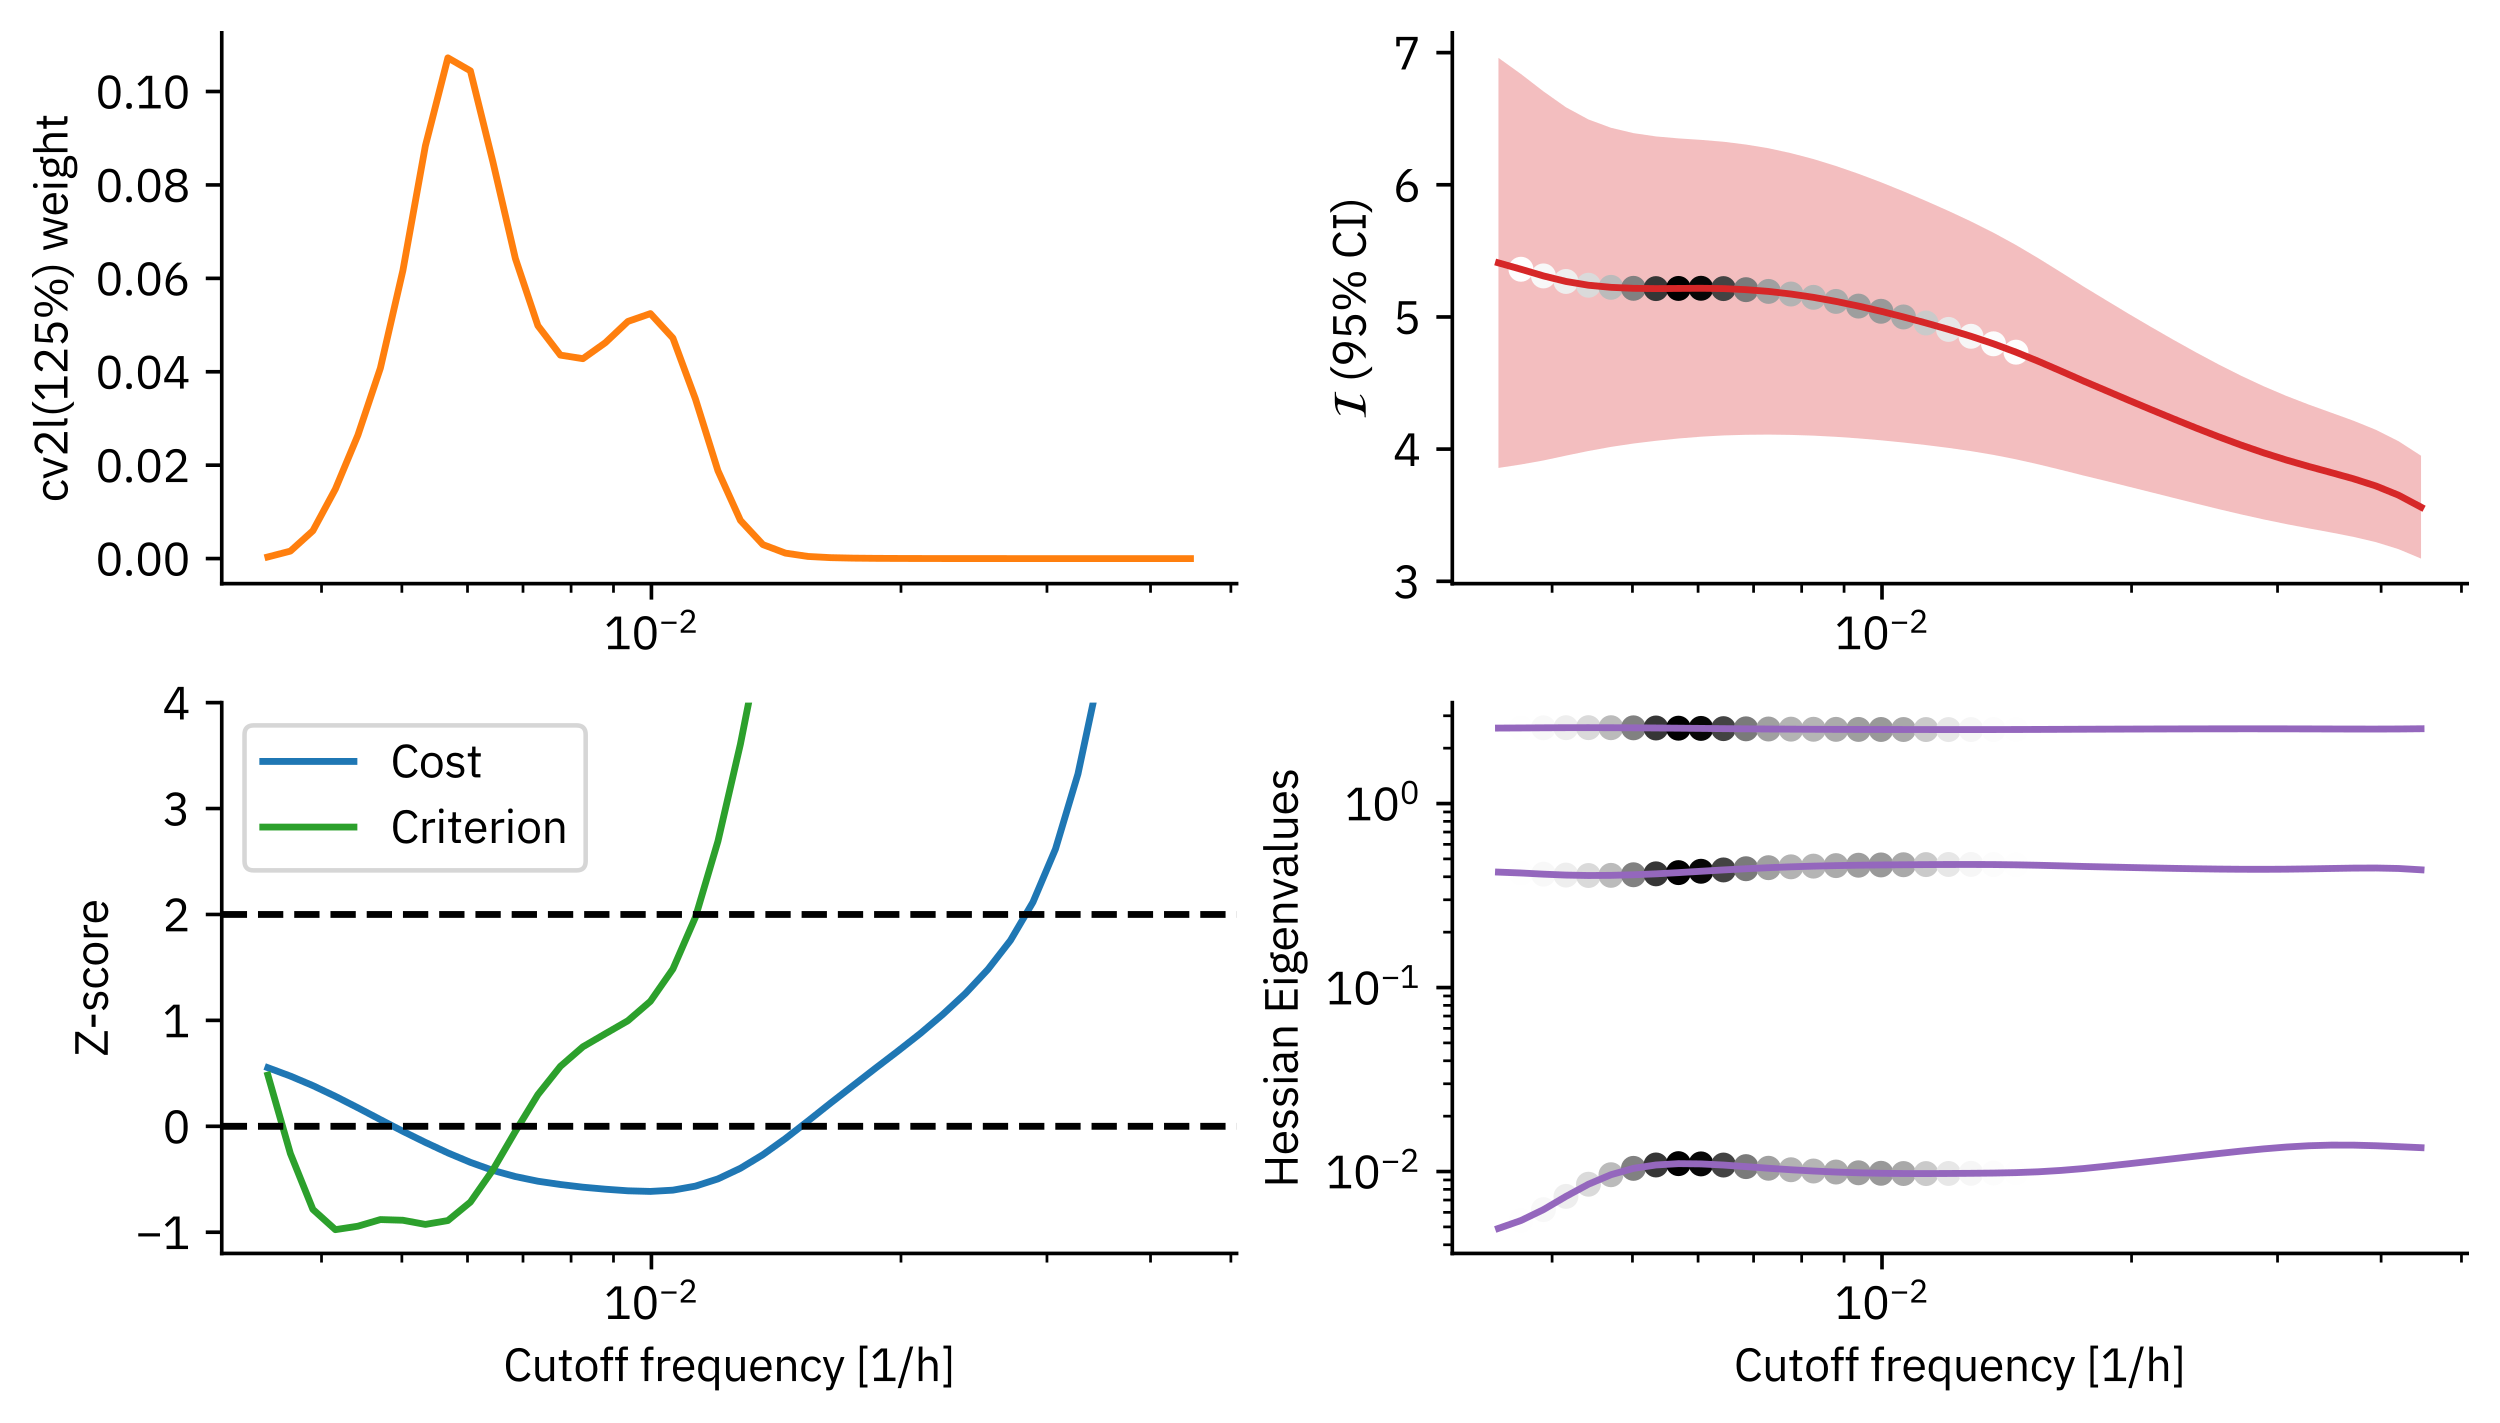 <?xml version="1.0" encoding="utf-8" standalone="no"?>
<!DOCTYPE svg PUBLIC "-//W3C//DTD SVG 1.1//EN"
  "http://www.w3.org/Graphics/SVG/1.1/DTD/svg11.dtd">
<svg xmlns:xlink="http://www.w3.org/1999/xlink" width="548.4pt" height="312.15pt" viewBox="0 0 548.4 312.15" xmlns="http://www.w3.org/2000/svg" version="1.1">
 <defs>
  <style type="text/css">*{stroke-linejoin: round; stroke-linecap: butt}</style>
 </defs>
 <g id="figure_1">
  <g id="patch_1">
   <path d="M 0 312.15 
L 548.4 312.15 
L 548.4 0 
L 0 0 
z
" style="fill: #ffffff"/>
  </g>
  <g id="axes_1">
   <g id="patch_2">
    <path d="M 48.641 128.025 
L 271.26 128.025 
L 271.26 7.2 
L 48.641 7.2 
z
" style="fill: #ffffff"/>
   </g>
   <g id="matplotlib.axis_1">
    <g id="xtick_1">
     <g id="line2d_1">
      <defs>
       <path id="mfa411d2b5f" d="M 0 0 
L 0 3.5 
" style="stroke: #000000; stroke-width: 0.8"/>
      </defs>
      <g>
       <use xlink:href="#mfa411d2b5f" x="142.896" y="128.025" style="stroke: #000000; stroke-width: 0.8"/>
      </g>
     </g>
     <g id="text_1">
      <!-- $\mathdefault{10^{-2}}$ -->
      <g transform="translate(132.496 142.425) scale(0.1 -0.1)">
       <defs>
        <path id="IBMPlexSans-31" d="M 3501 0 
L 3501 474 
L 2349 474 
L 2349 4467 
L 1510 4467 
L 326 3360 
L 640 3021 
L 1766 4070 
L 1811 4070 
L 1811 474 
L 563 474 
L 563 0 
L 3501 0 
z
" transform="scale(0.016)"/>
        <path id="IBMPlexSans-30" d="M 1920 -77 
C 2989 -77 3456 774 3456 2234 
C 3456 3693 2989 4544 1920 4544 
C 851 4544 384 3693 384 2234 
C 384 774 851 -77 1920 -77 
z
M 1920 390 
C 1222 390 947 1005 947 1869 
L 947 2598 
C 947 3462 1222 4077 1920 4077 
C 2618 4077 2893 3462 2893 2598 
L 2893 1869 
C 2893 1005 2618 390 1920 390 
z
" transform="scale(0.016)"/>
        <path id="IBMPlexSans-2212" d="M 3411 1734 
L 3411 2170 
L 429 2170 
L 429 1734 
L 3411 1734 
z
" transform="scale(0.016)"/>
        <path id="IBMPlexSans-32" d="M 3411 474 
L 1062 474 
L 2266 1555 
C 2835 2067 3245 2554 3245 3245 
C 3245 4006 2746 4544 1875 4544 
C 1011 4544 614 4019 442 3494 
L 922 3309 
C 1043 3731 1299 4064 1850 4064 
C 2400 4064 2675 3725 2675 3232 
L 2675 3155 
C 2675 2726 2355 2278 1939 1894 
L 480 550 
L 480 0 
L 3411 0 
L 3411 474 
z
" transform="scale(0.016)"/>
       </defs>
       <use xlink:href="#IBMPlexSans-31" transform="translate(0 0.184)"/>
       <use xlink:href="#IBMPlexSans-30" transform="translate(60 0.184)"/>
       <use xlink:href="#IBMPlexSans-2212" transform="translate(120.903 36.3) scale(0.7)"/>
       <use xlink:href="#IBMPlexSans-32" transform="translate(162.903 36.3) scale(0.7)"/>
      </g>
     </g>
    </g>
    <g id="xtick_2">
     <g id="line2d_2">
      <defs>
       <path id="m170242c342" d="M 0 0 
L 0 2 
" style="stroke: #000000; stroke-width: 0.6"/>
      </defs>
      <g>
       <use xlink:href="#m170242c342" x="70.529" y="128.025" style="stroke: #000000; stroke-width: 0.6"/>
      </g>
     </g>
    </g>
    <g id="xtick_3">
     <g id="line2d_3">
      <g>
       <use xlink:href="#m170242c342" x="88.153" y="128.025" style="stroke: #000000; stroke-width: 0.6"/>
      </g>
     </g>
    </g>
    <g id="xtick_4">
     <g id="line2d_4">
      <g>
       <use xlink:href="#m170242c342" x="102.552" y="128.025" style="stroke: #000000; stroke-width: 0.6"/>
      </g>
     </g>
    </g>
    <g id="xtick_5">
     <g id="line2d_5">
      <g>
       <use xlink:href="#m170242c342" x="114.727" y="128.025" style="stroke: #000000; stroke-width: 0.6"/>
      </g>
     </g>
    </g>
    <g id="xtick_6">
     <g id="line2d_6">
      <g>
       <use xlink:href="#m170242c342" x="125.273" y="128.025" style="stroke: #000000; stroke-width: 0.6"/>
      </g>
     </g>
    </g>
    <g id="xtick_7">
     <g id="line2d_7">
      <g>
       <use xlink:href="#m170242c342" x="134.575" y="128.025" style="stroke: #000000; stroke-width: 0.6"/>
      </g>
     </g>
    </g>
    <g id="xtick_8">
     <g id="line2d_8">
      <g>
       <use xlink:href="#m170242c342" x="197.639" y="128.025" style="stroke: #000000; stroke-width: 0.6"/>
      </g>
     </g>
    </g>
    <g id="xtick_9">
     <g id="line2d_9">
      <g>
       <use xlink:href="#m170242c342" x="229.662" y="128.025" style="stroke: #000000; stroke-width: 0.6"/>
      </g>
     </g>
    </g>
    <g id="xtick_10">
     <g id="line2d_10">
      <g>
       <use xlink:href="#m170242c342" x="252.383" y="128.025" style="stroke: #000000; stroke-width: 0.6"/>
      </g>
     </g>
    </g>
    <g id="xtick_11">
     <g id="line2d_11">
      <g>
       <use xlink:href="#m170242c342" x="270.006" y="128.025" style="stroke: #000000; stroke-width: 0.6"/>
      </g>
     </g>
    </g>
   </g>
   <g id="matplotlib.axis_2">
    <g id="ytick_1">
     <g id="line2d_12">
      <defs>
       <path id="m655205101a" d="M 0 0 
L -3.5 0 
" style="stroke: #000000; stroke-width: 0.8"/>
      </defs>
      <g>
       <use xlink:href="#m655205101a" x="48.641" y="122.532" style="stroke: #000000; stroke-width: 0.8"/>
      </g>
     </g>
     <g id="text_2">
      <!-- 0.00 -->
      <g transform="translate(20.92 126.232) scale(0.1 -0.1)">
       <defs>
        <path id="IBMPlexSans-2e" d="M 870 -77 
C 1139 -77 1261 77 1261 294 
L 1261 378 
C 1261 595 1139 749 870 749 
C 602 749 480 595 480 378 
L 480 294 
C 480 77 602 -77 870 -77 
z
" transform="scale(0.016)"/>
       </defs>
       <use xlink:href="#IBMPlexSans-30"/>
       <use xlink:href="#IBMPlexSans-2e" transform="translate(60 0)"/>
       <use xlink:href="#IBMPlexSans-30" transform="translate(87.2 0)"/>
       <use xlink:href="#IBMPlexSans-30" transform="translate(147.2 0)"/>
      </g>
     </g>
    </g>
    <g id="ytick_2">
     <g id="line2d_13">
      <g>
       <use xlink:href="#m655205101a" x="48.641" y="102.041" style="stroke: #000000; stroke-width: 0.8"/>
      </g>
     </g>
     <g id="text_3">
      <!-- 0.02 -->
      <g transform="translate(20.92 105.741) scale(0.1 -0.1)">
       <use xlink:href="#IBMPlexSans-30"/>
       <use xlink:href="#IBMPlexSans-2e" transform="translate(60 0)"/>
       <use xlink:href="#IBMPlexSans-30" transform="translate(87.2 0)"/>
       <use xlink:href="#IBMPlexSans-32" transform="translate(147.2 0)"/>
      </g>
     </g>
    </g>
    <g id="ytick_3">
     <g id="line2d_14">
      <g>
       <use xlink:href="#m655205101a" x="48.641" y="81.55" style="stroke: #000000; stroke-width: 0.8"/>
      </g>
     </g>
     <g id="text_4">
      <!-- 0.04 -->
      <g transform="translate(20.92 85.25) scale(0.1 -0.1)">
       <defs>
        <path id="IBMPlexSans-34" d="M 2912 0 
L 2912 877 
L 3558 877 
L 3558 1325 
L 2912 1325 
L 2912 4467 
L 2112 4467 
L 243 1350 
L 243 877 
L 2400 877 
L 2400 0 
L 2912 0 
z
M 2368 4051 
L 2400 4051 
L 2400 1325 
L 749 1325 
L 2368 4051 
z
" transform="scale(0.016)"/>
       </defs>
       <use xlink:href="#IBMPlexSans-30"/>
       <use xlink:href="#IBMPlexSans-2e" transform="translate(60 0)"/>
       <use xlink:href="#IBMPlexSans-30" transform="translate(87.2 0)"/>
       <use xlink:href="#IBMPlexSans-34" transform="translate(147.2 0)"/>
      </g>
     </g>
    </g>
    <g id="ytick_4">
     <g id="line2d_15">
      <g>
       <use xlink:href="#m655205101a" x="48.641" y="61.059" style="stroke: #000000; stroke-width: 0.8"/>
      </g>
     </g>
     <g id="text_5">
      <!-- 0.06 -->
      <g transform="translate(20.92 64.759) scale(0.1 -0.1)">
       <defs>
        <path id="IBMPlexSans-36" d="M 1926 -77 
C 2822 -77 3411 525 3411 1402 
C 3411 2246 2861 2778 2093 2778 
C 1549 2778 1229 2502 1018 2138 
L 986 2150 
C 1229 3187 1760 3770 2714 4467 
L 2022 4467 
C 1306 4000 429 2963 429 1638 
C 429 576 998 -77 1926 -77 
z
M 1920 390 
C 1331 390 986 730 986 1331 
L 986 1382 
C 986 1984 1331 2323 1920 2323 
C 2509 2323 2854 1984 2854 1382 
L 2854 1331 
C 2854 730 2509 390 1920 390 
z
" transform="scale(0.016)"/>
       </defs>
       <use xlink:href="#IBMPlexSans-30"/>
       <use xlink:href="#IBMPlexSans-2e" transform="translate(60 0)"/>
       <use xlink:href="#IBMPlexSans-30" transform="translate(87.2 0)"/>
       <use xlink:href="#IBMPlexSans-36" transform="translate(147.2 0)"/>
      </g>
     </g>
    </g>
    <g id="ytick_5">
     <g id="line2d_16">
      <g>
       <use xlink:href="#m655205101a" x="48.641" y="40.568" style="stroke: #000000; stroke-width: 0.8"/>
      </g>
     </g>
     <g id="text_6">
      <!-- 0.08 -->
      <g transform="translate(20.92 44.268) scale(0.1 -0.1)">
       <defs>
        <path id="IBMPlexSans-38" d="M 1920 -77 
C 2938 -77 3469 480 3469 1216 
C 3469 1824 3104 2176 2566 2323 
L 2566 2374 
C 3034 2534 3334 2912 3334 3424 
C 3334 4102 2810 4544 1920 4544 
C 1030 4544 506 4102 506 3424 
C 506 2912 806 2534 1274 2374 
L 1274 2323 
C 736 2176 371 1824 371 1216 
C 371 480 902 -77 1920 -77 
z
M 1920 390 
C 1299 390 941 685 941 1190 
L 941 1325 
C 941 1830 1299 2125 1920 2125 
C 2541 2125 2899 1830 2899 1325 
L 2899 1190 
C 2899 685 2541 390 1920 390 
z
M 1920 2573 
C 1363 2573 1062 2822 1062 3277 
L 1062 3373 
C 1062 3827 1363 4077 1920 4077 
C 2477 4077 2778 3827 2778 3373 
L 2778 3277 
C 2778 2822 2477 2573 1920 2573 
z
" transform="scale(0.016)"/>
       </defs>
       <use xlink:href="#IBMPlexSans-30"/>
       <use xlink:href="#IBMPlexSans-2e" transform="translate(60 0)"/>
       <use xlink:href="#IBMPlexSans-30" transform="translate(87.2 0)"/>
       <use xlink:href="#IBMPlexSans-38" transform="translate(147.2 0)"/>
      </g>
     </g>
    </g>
    <g id="ytick_6">
     <g id="line2d_17">
      <g>
       <use xlink:href="#m655205101a" x="48.641" y="20.077" style="stroke: #000000; stroke-width: 0.8"/>
      </g>
     </g>
     <g id="text_7">
      <!-- 0.10 -->
      <g transform="translate(20.92 23.777) scale(0.1 -0.1)">
       <use xlink:href="#IBMPlexSans-30"/>
       <use xlink:href="#IBMPlexSans-2e" transform="translate(60 0)"/>
       <use xlink:href="#IBMPlexSans-31" transform="translate(87.2 0)"/>
       <use xlink:href="#IBMPlexSans-30" transform="translate(147.2 0)"/>
      </g>
     </g>
    </g>
    <g id="text_8">
     <!-- cv2l(125%) weight -->
     <g transform="translate(14.8 110.182) rotate(-90) scale(0.1 -0.1)">
      <defs>
       <path id="IBMPlexSans-63" d="M 1773 -77 
C 2400 -77 2829 230 3040 704 
L 2669 954 
C 2490 576 2189 378 1773 378 
C 1165 378 851 794 851 1370 
L 851 1933 
C 851 2509 1165 2925 1773 2925 
C 2176 2925 2458 2726 2579 2387 
L 3008 2605 
C 2816 3059 2426 3379 1773 3379 
C 845 3379 301 2707 301 1651 
C 301 595 845 -77 1773 -77 
z
" transform="scale(0.016)"/>
       <path id="IBMPlexSans-76" d="M 1869 0 
L 3034 3302 
L 2541 3302 
L 1952 1664 
L 1594 538 
L 1562 538 
L 1203 1664 
L 627 3302 
L 115 3302 
L 1274 0 
L 1869 0 
z
" transform="scale(0.016)"/>
       <path id="IBMPlexSans-6c" d="M 1542 0 
L 1542 448 
L 1056 448 
L 1056 4736 
L 544 4736 
L 544 531 
C 544 224 736 0 1088 0 
L 1542 0 
z
" transform="scale(0.016)"/>
       <path id="IBMPlexSans-28" d="M 531 1997 
C 531 749 1056 -339 1690 -877 
L 2176 -877 
C 1485 -262 1011 819 1011 1715 
L 1011 2266 
C 1011 3162 1466 4224 2176 4864 
L 1690 4864 
C 1037 4307 531 3232 531 1997 
z
" transform="scale(0.016)"/>
       <path id="IBMPlexSans-35" d="M 3187 4467 
L 794 4467 
L 634 2010 
L 1088 1946 
C 1274 2150 1478 2323 1888 2323 
C 2496 2323 2822 1984 2822 1395 
L 2822 1331 
C 2822 742 2496 403 1888 403 
C 1350 403 1126 640 896 992 
L 493 685 
C 762 301 1146 -77 1888 -77 
C 2829 -77 3392 531 3392 1402 
C 3392 2266 2829 2784 2061 2784 
C 1594 2784 1357 2592 1146 2291 
L 1101 2291 
L 1229 3994 
L 3187 3994 
L 3187 4467 
z
" transform="scale(0.016)"/>
       <path id="IBMPlexSans-25" d="M 1664 0 
L 4762 4467 
L 4269 4467 
L 1171 0 
L 1664 0 
z
M 1427 2010 
C 2074 2010 2438 2458 2438 3277 
C 2438 4096 2074 4544 1427 4544 
C 781 4544 416 4096 416 3277 
C 416 2458 781 2010 1427 2010 
z
M 1427 2342 
C 1056 2342 877 2598 877 3085 
L 877 3469 
C 877 3955 1056 4211 1427 4211 
C 1798 4211 1978 3955 1978 3469 
L 1978 3085 
C 1978 2598 1798 2342 1427 2342 
z
M 4506 -77 
C 5152 -77 5517 371 5517 1190 
C 5517 2010 5152 2458 4506 2458 
C 3859 2458 3494 2010 3494 1190 
C 3494 371 3859 -77 4506 -77 
z
M 4506 256 
C 4134 256 3955 512 3955 998 
L 3955 1382 
C 3955 1869 4134 2125 4506 2125 
C 4877 2125 5056 1869 5056 1382 
L 5056 998 
C 5056 512 4877 256 4506 256 
z
" transform="scale(0.016)"/>
       <path id="IBMPlexSans-29" d="M 1613 1997 
C 1613 3232 1107 4307 454 4864 
L -32 4864 
C 678 4224 1133 3162 1133 2266 
L 1133 1715 
C 1133 819 659 -262 -32 -877 
L 454 -877 
C 1088 -339 1613 749 1613 1997 
z
" transform="scale(0.016)"/>
       <path id="IBMPlexSans-20" transform="scale(0.016)"/>
       <path id="IBMPlexSans-77" d="M 1082 0 
L 1702 0 
L 2163 1587 
L 2445 2592 
L 2458 2592 
L 2746 1587 
L 3206 0 
L 3840 0 
L 4717 3302 
L 4237 3302 
L 3878 1875 
L 3539 429 
L 3526 429 
L 3117 1875 
L 2688 3302 
L 2234 3302 
L 1818 1875 
L 1414 429 
L 1402 429 
L 1050 1875 
L 698 3302 
L 198 3302 
L 1082 0 
z
" transform="scale(0.016)"/>
       <path id="IBMPlexSans-65" d="M 1786 -77 
C 2406 -77 2880 230 3091 678 
L 2726 941 
C 2554 576 2234 371 1818 371 
C 1203 371 838 800 838 1370 
L 838 1523 
L 3213 1523 
L 3213 1766 
C 3213 2701 2669 3379 1786 3379 
C 890 3379 301 2701 301 1651 
C 301 602 890 -77 1786 -77 
z
M 1786 2950 
C 2310 2950 2662 2560 2662 1978 
L 2662 1907 
L 838 1907 
L 838 1952 
C 838 2528 1229 2950 1786 2950 
z
" transform="scale(0.016)"/>
       <path id="IBMPlexSans-69" d="M 800 4077 
C 1018 4077 1114 4192 1114 4365 
L 1114 4448 
C 1114 4621 1018 4736 800 4736 
C 582 4736 486 4621 486 4448 
L 486 4365 
C 486 4192 582 4077 800 4077 
z
M 544 0 
L 1056 0 
L 1056 3302 
L 544 3302 
L 544 0 
z
" transform="scale(0.016)"/>
       <path id="IBMPlexSans-67" d="M 3328 -365 
C 3328 179 2976 512 2157 512 
L 1453 512 
C 1152 512 947 563 947 762 
C 947 966 1165 1075 1382 1133 
C 1478 1114 1594 1101 1702 1101 
C 2458 1101 2950 1568 2950 2240 
C 2950 2592 2810 2886 2573 3091 
L 2573 3302 
L 3200 3302 
L 3200 3750 
L 2707 3750 
C 2432 3750 2323 3565 2323 3309 
L 2323 3251 
C 2144 3334 1933 3379 1696 3379 
C 947 3379 454 2912 454 2240 
C 454 1779 685 1414 1075 1229 
L 1075 1203 
C 742 1120 506 960 506 627 
C 506 403 614 256 800 166 
L 800 96 
C 474 6 275 -186 275 -544 
C 275 -1062 698 -1357 1728 -1357 
C 2790 -1357 3328 -1043 3328 -365 
z
M 2848 -403 
C 2848 -762 2515 -941 1946 -941 
L 1472 -941 
C 954 -941 755 -704 755 -416 
C 755 -211 851 -64 1062 32 
L 2163 32 
C 2675 32 2848 -141 2848 -403 
z
M 1702 1510 
C 1267 1510 992 1715 992 2150 
L 992 2330 
C 992 2765 1267 2970 1702 2970 
C 2138 2970 2413 2765 2413 2330 
L 2413 2150 
C 2413 1715 2138 1510 1702 1510 
z
" transform="scale(0.016)"/>
       <path id="IBMPlexSans-68" d="M 544 0 
L 1056 0 
L 1056 2291 
C 1056 2714 1453 2918 1862 2918 
C 2355 2918 2611 2618 2611 2029 
L 2611 0 
L 3123 0 
L 3123 2118 
C 3123 2918 2694 3379 2016 3379 
C 1523 3379 1242 3136 1082 2765 
L 1056 2765 
L 1056 4736 
L 544 4736 
L 544 0 
z
" transform="scale(0.016)"/>
       <path id="IBMPlexSans-74" d="M 1914 0 
L 1914 448 
L 1242 448 
L 1242 2854 
L 1965 2854 
L 1965 3302 
L 1242 3302 
L 1242 4218 
L 781 4218 
L 781 3603 
C 781 3379 710 3302 493 3302 
L 186 3302 
L 186 2854 
L 730 2854 
L 730 544 
C 730 224 922 0 1274 0 
L 1914 0 
z
" transform="scale(0.016)"/>
      </defs>
      <use xlink:href="#IBMPlexSans-63"/>
      <use xlink:href="#IBMPlexSans-76" transform="translate(50.3 0)"/>
      <use xlink:href="#IBMPlexSans-32" transform="translate(99.5 0)"/>
      <use xlink:href="#IBMPlexSans-6c" transform="translate(159.5 0)"/>
      <use xlink:href="#IBMPlexSans-28" transform="translate(186.7 0)"/>
      <use xlink:href="#IBMPlexSans-31" transform="translate(220.2 0)"/>
      <use xlink:href="#IBMPlexSans-32" transform="translate(280.2 0)"/>
      <use xlink:href="#IBMPlexSans-35" transform="translate(340.2 0)"/>
      <use xlink:href="#IBMPlexSans-25" transform="translate(400.2 0)"/>
      <use xlink:href="#IBMPlexSans-29" transform="translate(492.9 0)"/>
      <use xlink:href="#IBMPlexSans-20" transform="translate(526.4 0)"/>
      <use xlink:href="#IBMPlexSans-77" transform="translate(550 0)"/>
      <use xlink:href="#IBMPlexSans-65" transform="translate(626.8 0)"/>
      <use xlink:href="#IBMPlexSans-69" transform="translate(681.7 0)"/>
      <use xlink:href="#IBMPlexSans-67" transform="translate(706.7 0)"/>
      <use xlink:href="#IBMPlexSans-68" transform="translate(759.5 0)"/>
      <use xlink:href="#IBMPlexSans-74" transform="translate(816.3 0)"/>
     </g>
    </g>
   </g>
   <g id="line2d_18">
    <path d="M 58.76 122.172 
L 63.696 120.893 
L 68.632 116.432 
L 73.568 107.282 
L 78.504 95.463 
L 83.44 80.752 
L 88.376 59.346 
L 93.313 31.986 
L 98.249 12.692 
L 103.185 15.535 
L 108.121 35.507 
L 113.057 56.716 
L 117.993 71.439 
L 122.929 77.899 
L 127.865 78.679 
L 132.801 75.167 
L 137.738 70.51 
L 142.674 68.792 
L 147.61 74.164 
L 152.546 87.507 
L 157.482 103.244 
L 162.418 114.155 
L 167.354 119.466 
L 172.29 121.331 
L 177.227 122.062 
L 182.163 122.324 
L 187.099 122.431 
L 192.035 122.479 
L 196.971 122.502 
L 201.907 122.516 
L 206.843 122.524 
L 211.779 122.528 
L 216.716 122.53 
L 221.652 122.531 
L 226.588 122.532 
L 231.524 122.532 
L 236.46 122.532 
L 241.396 122.532 
L 246.332 122.532 
L 251.268 122.532 
L 256.205 122.532 
L 261.141 122.532 
" clip-path="url(#p67246e8f4f)" style="fill: none; stroke: #ff7f0e; stroke-width: 1.5; stroke-linecap: square"/>
   </g>
   <g id="patch_3">
    <path d="M 48.641 128.025 
L 48.641 7.2 
" style="fill: none; stroke: #000000; stroke-width: 0.8; stroke-linejoin: miter; stroke-linecap: square"/>
   </g>
   <g id="patch_4">
    <path d="M 48.641 128.025 
L 271.26 128.025 
" style="fill: none; stroke: #000000; stroke-width: 0.8; stroke-linejoin: miter; stroke-linecap: square"/>
   </g>
  </g>
  <g id="axes_2">
   <g id="patch_5">
    <path d="M 318.58 128.025 
L 541.2 128.025 
L 541.2 7.2 
L 318.58 7.2 
z
" style="fill: #ffffff"/>
   </g>
   <g id="FillBetweenPolyCollection_1">
    <defs>
     <path id="mfda7837f92" d="M 328.7 -299.457 
L 328.7 -209.505 
L 333.636 -210.261 
L 338.572 -211.146 
L 343.508 -212.204 
L 348.444 -213.221 
L 353.38 -214.118 
L 358.316 -214.859 
L 363.252 -215.456 
L 368.188 -215.962 
L 373.125 -216.358 
L 378.061 -216.631 
L 382.997 -216.773 
L 387.933 -216.818 
L 392.869 -216.748 
L 397.805 -216.589 
L 402.741 -216.328 
L 407.677 -215.985 
L 412.614 -215.567 
L 417.55 -215.075 
L 422.486 -214.521 
L 427.422 -213.9 
L 432.358 -213.191 
L 437.294 -212.363 
L 442.23 -211.39 
L 447.166 -210.28 
L 452.103 -209.077 
L 457.039 -207.832 
L 461.975 -206.635 
L 466.911 -205.401 
L 471.847 -204.169 
L 476.783 -202.927 
L 481.719 -201.69 
L 486.655 -200.475 
L 491.592 -199.311 
L 496.528 -198.213 
L 501.464 -197.194 
L 506.4 -196.252 
L 511.336 -195.343 
L 516.272 -194.378 
L 521.208 -193.216 
L 526.144 -191.681 
L 531.08 -189.617 
L 531.08 -212.182 
L 531.08 -212.182 
L 526.144 -215.368 
L 521.208 -217.851 
L 516.272 -219.856 
L 511.336 -221.64 
L 506.4 -223.42 
L 501.464 -225.329 
L 496.528 -227.432 
L 491.592 -229.735 
L 486.655 -232.216 
L 481.719 -234.853 
L 476.783 -237.601 
L 471.847 -240.432 
L 466.911 -243.33 
L 461.975 -246.309 
L 457.039 -249.303 
L 452.103 -252.415 
L 447.166 -255.481 
L 442.23 -258.401 
L 437.294 -261.099 
L 432.358 -263.571 
L 427.422 -265.877 
L 422.486 -268.068 
L 417.55 -270.167 
L 412.614 -272.167 
L 407.677 -274.028 
L 402.741 -275.733 
L 397.805 -277.258 
L 392.869 -278.552 
L 387.933 -279.632 
L 382.997 -280.442 
L 378.061 -281.057 
L 373.125 -281.467 
L 368.188 -281.793 
L 363.252 -282.224 
L 358.316 -282.946 
L 353.38 -284.122 
L 348.444 -285.944 
L 343.508 -288.615 
L 338.572 -292.104 
L 333.636 -295.911 
L 328.7 -299.457 
z
"/>
    </defs>
    <g clip-path="url(#p48238e681c)">
     <use xlink:href="#mfda7837f92" x="0" y="312.15" style="fill: #d62728; fill-opacity: 0.3"/>
    </g>
   </g>
   <g id="PathCollection_1">
    <defs>
     <path id="C0_0_0270b61a65" d="M 0 2.739 
C 0.726 2.739 1.423 2.45 1.936 1.936 
C 2.45 1.423 2.739 0.726 2.739 -0 
C 2.739 -0.726 2.45 -1.423 1.936 -1.936 
C 1.423 -2.45 0.726 -2.739 0 -2.739 
C -0.726 -2.739 -1.423 -2.45 -1.936 -1.936 
C -2.45 -1.423 -2.739 -0.726 -2.739 0 
C -2.739 0.726 -2.45 1.423 -1.936 1.936 
C -1.423 2.45 -0.726 2.739 0 2.739 
z
"/>
    </defs>
    <g clip-path="url(#p48238e681c)">
     <use xlink:href="#C0_0_0270b61a65" x="333.636" y="59.063" style="fill: #fefefe"/>
    </g>
    <g clip-path="url(#p48238e681c)">
     <use xlink:href="#C0_0_0270b61a65" x="338.572" y="60.525" style="fill: #f8f8f8"/>
    </g>
    <g clip-path="url(#p48238e681c)">
     <use xlink:href="#C0_0_0270b61a65" x="343.508" y="61.74" style="fill: #eeeeee"/>
    </g>
    <g clip-path="url(#p48238e681c)">
     <use xlink:href="#C0_0_0270b61a65" x="348.444" y="62.567" style="fill: #dadada"/>
    </g>
    <g clip-path="url(#p48238e681c)">
     <use xlink:href="#C0_0_0270b61a65" x="353.38" y="63.029" style="fill: #bbbbbb"/>
    </g>
    <g clip-path="url(#p48238e681c)">
     <use xlink:href="#C0_0_0270b61a65" x="358.316" y="63.247" style="fill: #818181"/>
    </g>
    <g clip-path="url(#p48238e681c)">
     <use xlink:href="#C0_0_0270b61a65" x="363.252" y="63.309" style="fill: #363636"/>
    </g>
    <g clip-path="url(#p48238e681c)">
     <use xlink:href="#C0_0_0270b61a65" x="368.188" y="63.272"/>
    </g>
    <g clip-path="url(#p48238e681c)">
     <use xlink:href="#C0_0_0270b61a65" x="373.125" y="63.237" style="fill: #070707"/>
    </g>
    <g clip-path="url(#p48238e681c)">
     <use xlink:href="#C0_0_0270b61a65" x="378.061" y="63.306" style="fill: #434343"/>
    </g>
    <g clip-path="url(#p48238e681c)">
     <use xlink:href="#C0_0_0270b61a65" x="382.997" y="63.542" style="fill: #7a7a7a"/>
    </g>
    <g clip-path="url(#p48238e681c)">
     <use xlink:href="#C0_0_0270b61a65" x="387.933" y="63.925" style="fill: #a0a0a0"/>
    </g>
    <g clip-path="url(#p48238e681c)">
     <use xlink:href="#C0_0_0270b61a65" x="392.869" y="64.5" style="fill: #b3b3b3"/>
    </g>
    <g clip-path="url(#p48238e681c)">
     <use xlink:href="#C0_0_0270b61a65" x="397.805" y="65.226" style="fill: #b5b5b5"/>
    </g>
    <g clip-path="url(#p48238e681c)">
     <use xlink:href="#C0_0_0270b61a65" x="402.741" y="66.119" style="fill: #ababab"/>
    </g>
    <g clip-path="url(#p48238e681c)">
     <use xlink:href="#C0_0_0270b61a65" x="407.677" y="67.143" style="fill: #9e9e9e"/>
    </g>
    <g clip-path="url(#p48238e681c)">
     <use xlink:href="#C0_0_0270b61a65" x="412.614" y="68.283" style="fill: #999999"/>
    </g>
    <g clip-path="url(#p48238e681c)">
     <use xlink:href="#C0_0_0270b61a65" x="417.55" y="69.528" style="fill: #a9a9a9"/>
    </g>
    <g clip-path="url(#p48238e681c)">
     <use xlink:href="#C0_0_0270b61a65" x="422.486" y="70.855" style="fill: #cacaca"/>
    </g>
    <g clip-path="url(#p48238e681c)">
     <use xlink:href="#C0_0_0270b61a65" x="427.422" y="72.261" style="fill: #e7e7e7"/>
    </g>
    <g clip-path="url(#p48238e681c)">
     <use xlink:href="#C0_0_0270b61a65" x="432.358" y="73.769" style="fill: #f6f6f6"/>
    </g>
    <g clip-path="url(#p48238e681c)">
     <use xlink:href="#C0_0_0270b61a65" x="437.294" y="75.418" style="fill: #fcfcfc"/>
    </g>
    <g clip-path="url(#p48238e681c)">
     <use xlink:href="#C0_0_0270b61a65" x="442.23" y="77.254" style="fill: #fefefe"/>
    </g>
   </g>
   <g id="matplotlib.axis_3">
    <g id="xtick_12">
     <g id="line2d_19">
      <g>
       <use xlink:href="#mfa411d2b5f" x="412.836" y="128.025" style="stroke: #000000; stroke-width: 0.8"/>
      </g>
     </g>
     <g id="text_9">
      <!-- $\mathdefault{10^{-2}}$ -->
      <g transform="translate(402.436 142.425) scale(0.1 -0.1)">
       <use xlink:href="#IBMPlexSans-31" transform="translate(0 0.184)"/>
       <use xlink:href="#IBMPlexSans-30" transform="translate(60 0.184)"/>
       <use xlink:href="#IBMPlexSans-2212" transform="translate(120.903 36.3) scale(0.7)"/>
       <use xlink:href="#IBMPlexSans-32" transform="translate(162.903 36.3) scale(0.7)"/>
      </g>
     </g>
    </g>
    <g id="xtick_13">
     <g id="line2d_20">
      <g>
       <use xlink:href="#m170242c342" x="340.469" y="128.025" style="stroke: #000000; stroke-width: 0.6"/>
      </g>
     </g>
    </g>
    <g id="xtick_14">
     <g id="line2d_21">
      <g>
       <use xlink:href="#m170242c342" x="358.092" y="128.025" style="stroke: #000000; stroke-width: 0.6"/>
      </g>
     </g>
    </g>
    <g id="xtick_15">
     <g id="line2d_22">
      <g>
       <use xlink:href="#m170242c342" x="372.492" y="128.025" style="stroke: #000000; stroke-width: 0.6"/>
      </g>
     </g>
    </g>
    <g id="xtick_16">
     <g id="line2d_23">
      <g>
       <use xlink:href="#m170242c342" x="384.666" y="128.025" style="stroke: #000000; stroke-width: 0.6"/>
      </g>
     </g>
    </g>
    <g id="xtick_17">
     <g id="line2d_24">
      <g>
       <use xlink:href="#m170242c342" x="395.212" y="128.025" style="stroke: #000000; stroke-width: 0.6"/>
      </g>
     </g>
    </g>
    <g id="xtick_18">
     <g id="line2d_25">
      <g>
       <use xlink:href="#m170242c342" x="404.515" y="128.025" style="stroke: #000000; stroke-width: 0.6"/>
      </g>
     </g>
    </g>
    <g id="xtick_19">
     <g id="line2d_26">
      <g>
       <use xlink:href="#m170242c342" x="467.579" y="128.025" style="stroke: #000000; stroke-width: 0.6"/>
      </g>
     </g>
    </g>
    <g id="xtick_20">
     <g id="line2d_27">
      <g>
       <use xlink:href="#m170242c342" x="499.602" y="128.025" style="stroke: #000000; stroke-width: 0.6"/>
      </g>
     </g>
    </g>
    <g id="xtick_21">
     <g id="line2d_28">
      <g>
       <use xlink:href="#m170242c342" x="522.322" y="128.025" style="stroke: #000000; stroke-width: 0.6"/>
      </g>
     </g>
    </g>
    <g id="xtick_22">
     <g id="line2d_29">
      <g>
       <use xlink:href="#m170242c342" x="539.946" y="128.025" style="stroke: #000000; stroke-width: 0.6"/>
      </g>
     </g>
    </g>
   </g>
   <g id="matplotlib.axis_4">
    <g id="ytick_7">
     <g id="line2d_30">
      <g>
       <use xlink:href="#m655205101a" x="318.58" y="127.509" style="stroke: #000000; stroke-width: 0.8"/>
      </g>
     </g>
     <g id="text_10">
      <!-- 3 -->
      <g transform="translate(305.58 131.209) scale(0.1 -0.1)">
       <defs>
        <path id="IBMPlexSans-33" d="M 1184 2573 
L 1184 2106 
L 1709 2106 
C 2336 2106 2669 1805 2669 1280 
L 2669 1229 
C 2669 704 2336 403 1709 403 
C 1165 403 902 640 672 992 
L 269 685 
C 544 301 941 -77 1715 -77 
C 2624 -77 3232 454 3232 1222 
C 3232 1894 2771 2253 2291 2349 
L 2291 2374 
C 2765 2496 3149 2842 3149 3418 
C 3149 4141 2547 4544 1792 4544 
C 1075 4544 685 4173 461 3814 
L 858 3507 
C 1043 3846 1318 4064 1779 4064 
C 2253 4064 2579 3827 2579 3360 
L 2579 3315 
C 2579 2886 2272 2573 1670 2573 
L 1184 2573 
z
" transform="scale(0.016)"/>
       </defs>
       <use xlink:href="#IBMPlexSans-33"/>
      </g>
     </g>
    </g>
    <g id="ytick_8">
     <g id="line2d_31">
      <g>
       <use xlink:href="#m655205101a" x="318.58" y="98.517" style="stroke: #000000; stroke-width: 0.8"/>
      </g>
     </g>
     <g id="text_11">
      <!-- 4 -->
      <g transform="translate(305.58 102.217) scale(0.1 -0.1)">
       <use xlink:href="#IBMPlexSans-34"/>
      </g>
     </g>
    </g>
    <g id="ytick_9">
     <g id="line2d_32">
      <g>
       <use xlink:href="#m655205101a" x="318.58" y="69.525" style="stroke: #000000; stroke-width: 0.8"/>
      </g>
     </g>
     <g id="text_12">
      <!-- 5 -->
      <g transform="translate(305.58 73.225) scale(0.1 -0.1)">
       <use xlink:href="#IBMPlexSans-35"/>
      </g>
     </g>
    </g>
    <g id="ytick_10">
     <g id="line2d_33">
      <g>
       <use xlink:href="#m655205101a" x="318.58" y="40.533" style="stroke: #000000; stroke-width: 0.8"/>
      </g>
     </g>
     <g id="text_13">
      <!-- 6 -->
      <g transform="translate(305.58 44.233) scale(0.1 -0.1)">
       <use xlink:href="#IBMPlexSans-36"/>
      </g>
     </g>
    </g>
    <g id="ytick_11">
     <g id="line2d_34">
      <g>
       <use xlink:href="#m655205101a" x="318.58" y="11.541" style="stroke: #000000; stroke-width: 0.8"/>
      </g>
     </g>
     <g id="text_14">
      <!-- 7 -->
      <g transform="translate(305.58 15.241) scale(0.1 -0.1)">
       <defs>
        <path id="IBMPlexSans-37" d="M 1696 0 
L 3373 3994 
L 3373 4467 
L 442 4467 
L 442 3174 
L 922 3174 
L 922 4006 
L 2829 4006 
L 1120 0 
L 1696 0 
z
" transform="scale(0.016)"/>
       </defs>
       <use xlink:href="#IBMPlexSans-37"/>
      </g>
     </g>
    </g>
    <g id="text_15">
     <!-- $\mathcal{I}$ (95% CI) -->
     <g transform="translate(299.58 91.962) rotate(-90) scale(0.1 -0.1)">
      <defs>
       <path id="STIXNonUnicode-Italic-e235" d="M 3782 4237 
L 3744 4083 
Q 3482 4083 3347 4067 
Q 3213 4051 3069 3977 
Q 2925 3904 2838 3753 
Q 2752 3603 2675 3334 
L 1920 710 
Q 1901 634 1901 557 
Q 1901 352 2208 352 
Q 2790 352 3283 819 
L 3398 698 
Q 3008 320 2566 160 
Q 2125 0 1549 0 
L 243 0 
L 282 154 
Q 467 154 556 160 
Q 646 166 777 201 
Q 909 237 982 310 
Q 1056 384 1139 521 
Q 1222 659 1280 870 
L 1946 3187 
Q 2061 3590 2061 3674 
Q 2061 3878 1754 3878 
Q 1523 3878 1203 3750 
Q 883 3622 678 3411 
L 570 3533 
Q 947 3904 1385 4070 
Q 1824 4237 2579 4237 
L 3782 4237 
z
" transform="scale(0.016)"/>
       <path id="IBMPlexSans-39" d="M 3411 2829 
C 3411 3891 2842 4544 1914 4544 
C 1018 4544 429 3942 429 3066 
C 429 2221 979 1690 1747 1690 
C 2291 1690 2611 1965 2822 2330 
L 2854 2317 
C 2611 1280 2080 698 1126 0 
L 1818 0 
C 2534 467 3411 1504 3411 2829 
z
M 1920 2144 
C 1331 2144 986 2483 986 3085 
L 986 3136 
C 986 3738 1331 4077 1920 4077 
C 2509 4077 2854 3738 2854 3136 
L 2854 3085 
C 2854 2483 2509 2144 1920 2144 
z
" transform="scale(0.016)"/>
       <path id="IBMPlexSans-43" d="M 2170 -77 
C 2912 -77 3456 314 3738 941 
L 3309 1210 
C 3130 723 2739 403 2170 403 
C 1402 403 947 960 947 1875 
L 947 2541 
C 947 3456 1402 4064 2170 4064 
C 2720 4064 3091 3763 3270 3302 
L 3706 3565 
C 3424 4186 2912 4544 2170 4544 
C 1043 4544 371 3699 371 2208 
C 371 717 1043 -77 2170 -77 
z
" transform="scale(0.016)"/>
       <path id="IBMPlexSans-49" d="M 2176 0 
L 2176 448 
L 1549 448 
L 1549 4019 
L 2176 4019 
L 2176 4467 
L 384 4467 
L 384 4019 
L 1011 4019 
L 1011 448 
L 384 448 
L 384 0 
L 2176 0 
z
" transform="scale(0.016)"/>
      </defs>
      <use xlink:href="#STIXNonUnicode-Italic-e235"/>
      <use xlink:href="#IBMPlexSans-20" transform="translate(57.5 0)"/>
      <use xlink:href="#IBMPlexSans-28" transform="translate(81.1 0)"/>
      <use xlink:href="#IBMPlexSans-39" transform="translate(114.6 0)"/>
      <use xlink:href="#IBMPlexSans-35" transform="translate(174.6 0)"/>
      <use xlink:href="#IBMPlexSans-25" transform="translate(234.6 0)"/>
      <use xlink:href="#IBMPlexSans-20" transform="translate(327.3 0)"/>
      <use xlink:href="#IBMPlexSans-43" transform="translate(350.9 0)"/>
      <use xlink:href="#IBMPlexSans-49" transform="translate(413 0)"/>
      <use xlink:href="#IBMPlexSans-29" transform="translate(453 0)"/>
     </g>
    </g>
   </g>
   <g id="line2d_35">
    <path d="M 328.7 57.668 
L 333.636 59.063 
L 338.572 60.525 
L 343.508 61.74 
L 348.444 62.567 
L 353.38 63.029 
L 358.316 63.247 
L 363.252 63.309 
L 368.188 63.272 
L 373.125 63.237 
L 378.061 63.306 
L 382.997 63.542 
L 387.933 63.925 
L 392.869 64.5 
L 397.805 65.226 
L 402.741 66.119 
L 407.677 67.143 
L 412.614 68.283 
L 417.55 69.528 
L 422.486 70.855 
L 427.422 72.261 
L 432.358 73.769 
L 437.294 75.418 
L 442.23 77.254 
L 447.166 79.269 
L 452.103 81.403 
L 457.039 83.582 
L 461.975 85.677 
L 466.911 87.784 
L 471.847 89.849 
L 476.783 91.885 
L 481.719 93.878 
L 486.655 95.804 
L 491.592 97.627 
L 496.528 99.327 
L 501.464 100.888 
L 506.4 102.314 
L 511.336 103.658 
L 516.272 105.032 
L 521.208 106.616 
L 526.144 108.625 
L 531.08 111.25 
" clip-path="url(#p48238e681c)" style="fill: none; stroke: #d62728; stroke-width: 1.5; stroke-linecap: square"/>
   </g>
   <g id="patch_6">
    <path d="M 318.58 128.025 
L 318.58 7.2 
" style="fill: none; stroke: #000000; stroke-width: 0.8; stroke-linejoin: miter; stroke-linecap: square"/>
   </g>
   <g id="patch_7">
    <path d="M 318.58 128.025 
L 541.2 128.025 
" style="fill: none; stroke: #000000; stroke-width: 0.8; stroke-linejoin: miter; stroke-linecap: square"/>
   </g>
  </g>
  <g id="axes_3">
   <g id="patch_8">
    <path d="M 48.641 274.95 
L 271.26 274.95 
L 271.26 154.125 
L 48.641 154.125 
z
" style="fill: #ffffff"/>
   </g>
   <g id="matplotlib.axis_5">
    <g id="xtick_23">
     <g id="line2d_36">
      <g>
       <use xlink:href="#mfa411d2b5f" x="142.896" y="274.95" style="stroke: #000000; stroke-width: 0.8"/>
      </g>
     </g>
     <g id="text_16">
      <!-- $\mathdefault{10^{-2}}$ -->
      <g transform="translate(132.496 289.35) scale(0.1 -0.1)">
       <use xlink:href="#IBMPlexSans-31" transform="translate(0 0.184)"/>
       <use xlink:href="#IBMPlexSans-30" transform="translate(60 0.184)"/>
       <use xlink:href="#IBMPlexSans-2212" transform="translate(120.903 36.3) scale(0.7)"/>
       <use xlink:href="#IBMPlexSans-32" transform="translate(162.903 36.3) scale(0.7)"/>
      </g>
     </g>
    </g>
    <g id="xtick_24">
     <g id="line2d_37">
      <g>
       <use xlink:href="#m170242c342" x="70.529" y="274.95" style="stroke: #000000; stroke-width: 0.6"/>
      </g>
     </g>
    </g>
    <g id="xtick_25">
     <g id="line2d_38">
      <g>
       <use xlink:href="#m170242c342" x="88.153" y="274.95" style="stroke: #000000; stroke-width: 0.6"/>
      </g>
     </g>
    </g>
    <g id="xtick_26">
     <g id="line2d_39">
      <g>
       <use xlink:href="#m170242c342" x="102.552" y="274.95" style="stroke: #000000; stroke-width: 0.6"/>
      </g>
     </g>
    </g>
    <g id="xtick_27">
     <g id="line2d_40">
      <g>
       <use xlink:href="#m170242c342" x="114.727" y="274.95" style="stroke: #000000; stroke-width: 0.6"/>
      </g>
     </g>
    </g>
    <g id="xtick_28">
     <g id="line2d_41">
      <g>
       <use xlink:href="#m170242c342" x="125.273" y="274.95" style="stroke: #000000; stroke-width: 0.6"/>
      </g>
     </g>
    </g>
    <g id="xtick_29">
     <g id="line2d_42">
      <g>
       <use xlink:href="#m170242c342" x="134.575" y="274.95" style="stroke: #000000; stroke-width: 0.6"/>
      </g>
     </g>
    </g>
    <g id="xtick_30">
     <g id="line2d_43">
      <g>
       <use xlink:href="#m170242c342" x="197.639" y="274.95" style="stroke: #000000; stroke-width: 0.6"/>
      </g>
     </g>
    </g>
    <g id="xtick_31">
     <g id="line2d_44">
      <g>
       <use xlink:href="#m170242c342" x="229.662" y="274.95" style="stroke: #000000; stroke-width: 0.6"/>
      </g>
     </g>
    </g>
    <g id="xtick_32">
     <g id="line2d_45">
      <g>
       <use xlink:href="#m170242c342" x="252.383" y="274.95" style="stroke: #000000; stroke-width: 0.6"/>
      </g>
     </g>
    </g>
    <g id="xtick_33">
     <g id="line2d_46">
      <g>
       <use xlink:href="#m170242c342" x="270.006" y="274.95" style="stroke: #000000; stroke-width: 0.6"/>
      </g>
     </g>
    </g>
    <g id="text_17">
     <!-- Cutoff frequency [1/h] -->
     <g transform="translate(110.39 302.95) scale(0.1 -0.1)">
      <defs>
       <path id="IBMPlexSans-75" d="M 2579 0 
L 3091 0 
L 3091 3302 
L 2579 3302 
L 2579 1018 
C 2579 582 2182 384 1779 384 
C 1286 384 1024 685 1024 1274 
L 1024 3302 
L 512 3302 
L 512 1184 
C 512 384 947 -77 1626 -77 
C 2176 -77 2426 224 2554 538 
L 2579 538 
L 2579 0 
z
" transform="scale(0.016)"/>
       <path id="IBMPlexSans-6f" d="M 1792 -77 
C 2675 -77 3283 602 3283 1651 
C 3283 2701 2675 3379 1792 3379 
C 909 3379 301 2701 301 1651 
C 301 602 909 -77 1792 -77 
z
M 1792 378 
C 1242 378 851 717 851 1414 
L 851 1888 
C 851 2586 1242 2925 1792 2925 
C 2342 2925 2733 2586 2733 1888 
L 2733 1414 
C 2733 717 2342 378 1792 378 
z
" transform="scale(0.016)"/>
       <path id="IBMPlexSans-66" d="M 723 0 
L 1235 0 
L 1235 2854 
L 1946 2854 
L 1946 3302 
L 1235 3302 
L 1235 4288 
L 1946 4288 
L 1946 4736 
L 1446 4736 
C 960 4736 723 4422 723 3968 
L 723 3302 
L 186 3302 
L 186 2854 
L 723 2854 
L 723 0 
z
" transform="scale(0.016)"/>
       <path id="IBMPlexSans-72" d="M 1056 0 
L 1056 2240 
C 1056 2554 1389 2790 1939 2790 
L 2240 2790 
L 2240 3302 
L 2042 3302 
C 1504 3302 1203 3008 1088 2694 
L 1056 2694 
L 1056 3302 
L 544 3302 
L 544 0 
L 1056 0 
z
" transform="scale(0.016)"/>
       <path id="IBMPlexSans-71" d="M 2656 -1280 
L 3168 -1280 
L 3168 3302 
L 2656 3302 
L 2656 2765 
L 2630 2765 
C 2458 3181 2118 3379 1664 3379 
C 838 3379 320 2707 320 1651 
C 320 595 838 -77 1664 -77 
C 2118 -77 2432 128 2630 538 
L 2656 538 
L 2656 -1280 
z
M 1805 384 
C 1229 384 870 781 870 1370 
L 870 1933 
C 870 2522 1229 2918 1805 2918 
C 2272 2918 2656 2650 2656 2285 
L 2656 1056 
C 2656 627 2272 384 1805 384 
z
" transform="scale(0.016)"/>
       <path id="IBMPlexSans-6e" d="M 1056 0 
L 1056 2291 
C 1056 2714 1453 2918 1862 2918 
C 2355 2918 2611 2618 2611 2029 
L 2611 0 
L 3123 0 
L 3123 2118 
C 3123 2918 2694 3379 2016 3379 
C 1523 3379 1242 3136 1082 2765 
L 1056 2765 
L 1056 3302 
L 544 3302 
L 544 0 
L 1056 0 
z
" transform="scale(0.016)"/>
       <path id="IBMPlexSans-79" d="M 1779 1056 
L 1600 518 
L 1568 518 
L 1414 1056 
L 621 3302 
L 109 3302 
L 1344 -128 
L 1094 -832 
L 576 -832 
L 576 -1280 
L 838 -1280 
C 1325 -1280 1459 -1165 1606 -768 
L 3085 3302 
L 2579 3302 
L 1779 1056 
z
" transform="scale(0.016)"/>
       <path id="IBMPlexSans-5b" d="M 1645 -883 
L 1645 -480 
L 1037 -480 
L 1037 4461 
L 1645 4461 
L 1645 4864 
L 595 4864 
L 595 -883 
L 1645 -883 
z
" transform="scale(0.016)"/>
       <path id="IBMPlexSans-2f" d="M 518 -966 
L 2189 4736 
L 1728 4736 
L 58 -966 
L 518 -966 
z
" transform="scale(0.016)"/>
       <path id="IBMPlexSans-5d" d="M 384 4864 
L 384 4461 
L 992 4461 
L 992 -480 
L 384 -480 
L 384 -883 
L 1434 -883 
L 1434 4864 
L 384 4864 
z
" transform="scale(0.016)"/>
      </defs>
      <use xlink:href="#IBMPlexSans-43"/>
      <use xlink:href="#IBMPlexSans-75" transform="translate(62.1 0)"/>
      <use xlink:href="#IBMPlexSans-74" transform="translate(118.9 0)"/>
      <use xlink:href="#IBMPlexSans-6f" transform="translate(154 0)"/>
      <use xlink:href="#IBMPlexSans-66" transform="translate(210 0)"/>
      <use xlink:href="#IBMPlexSans-66" transform="translate(242.4 0)"/>
      <use xlink:href="#IBMPlexSans-20" transform="translate(274.8 0)"/>
      <use xlink:href="#IBMPlexSans-66" transform="translate(298.4 0)"/>
      <use xlink:href="#IBMPlexSans-72" transform="translate(330.8 0)"/>
      <use xlink:href="#IBMPlexSans-65" transform="translate(367.5 0)"/>
      <use xlink:href="#IBMPlexSans-71" transform="translate(422.4 0)"/>
      <use xlink:href="#IBMPlexSans-75" transform="translate(480.4 0)"/>
      <use xlink:href="#IBMPlexSans-65" transform="translate(537.2 0)"/>
      <use xlink:href="#IBMPlexSans-6e" transform="translate(592.1 0)"/>
      <use xlink:href="#IBMPlexSans-63" transform="translate(648.9 0)"/>
      <use xlink:href="#IBMPlexSans-79" transform="translate(699.2 0)"/>
      <use xlink:href="#IBMPlexSans-20" transform="translate(749.1 0)"/>
      <use xlink:href="#IBMPlexSans-5b" transform="translate(772.7 0)"/>
      <use xlink:href="#IBMPlexSans-31" transform="translate(804.4 0)"/>
      <use xlink:href="#IBMPlexSans-2f" transform="translate(864.4 0)"/>
      <use xlink:href="#IBMPlexSans-68" transform="translate(902.7 0)"/>
      <use xlink:href="#IBMPlexSans-5d" transform="translate(959.5 0)"/>
     </g>
    </g>
   </g>
   <g id="matplotlib.axis_6">
    <g id="ytick_12">
     <g id="line2d_47">
      <g>
       <use xlink:href="#m655205101a" x="48.641" y="270.302" style="stroke: #000000; stroke-width: 0.8"/>
      </g>
     </g>
     <g id="text_18">
      <!-- −1 -->
      <g transform="translate(29.641 274.002) scale(0.1 -0.1)">
       <use xlink:href="#IBMPlexSans-2212"/>
       <use xlink:href="#IBMPlexSans-31" transform="translate(60 0)"/>
      </g>
     </g>
    </g>
    <g id="ytick_13">
     <g id="line2d_48">
      <g>
       <use xlink:href="#m655205101a" x="48.641" y="247.067" style="stroke: #000000; stroke-width: 0.8"/>
      </g>
     </g>
     <g id="text_19">
      <!-- 0 -->
      <g transform="translate(35.641 250.767) scale(0.1 -0.1)">
       <use xlink:href="#IBMPlexSans-30"/>
      </g>
     </g>
    </g>
    <g id="ytick_14">
     <g id="line2d_49">
      <g>
       <use xlink:href="#m655205101a" x="48.641" y="223.831" style="stroke: #000000; stroke-width: 0.8"/>
      </g>
     </g>
     <g id="text_20">
      <!-- 1 -->
      <g transform="translate(35.641 227.531) scale(0.1 -0.1)">
       <use xlink:href="#IBMPlexSans-31"/>
      </g>
     </g>
    </g>
    <g id="ytick_15">
     <g id="line2d_50">
      <g>
       <use xlink:href="#m655205101a" x="48.641" y="200.596" style="stroke: #000000; stroke-width: 0.8"/>
      </g>
     </g>
     <g id="text_21">
      <!-- 2 -->
      <g transform="translate(35.641 204.296) scale(0.1 -0.1)">
       <use xlink:href="#IBMPlexSans-32"/>
      </g>
     </g>
    </g>
    <g id="ytick_16">
     <g id="line2d_51">
      <g>
       <use xlink:href="#m655205101a" x="48.641" y="177.36" style="stroke: #000000; stroke-width: 0.8"/>
      </g>
     </g>
     <g id="text_22">
      <!-- 3 -->
      <g transform="translate(35.641 181.06) scale(0.1 -0.1)">
       <use xlink:href="#IBMPlexSans-33"/>
      </g>
     </g>
    </g>
    <g id="ytick_17">
     <g id="line2d_52">
      <g>
       <use xlink:href="#m655205101a" x="48.641" y="154.125" style="stroke: #000000; stroke-width: 0.8"/>
      </g>
     </g>
     <g id="text_23">
      <!-- 4 -->
      <g transform="translate(35.641 157.825) scale(0.1 -0.1)">
       <use xlink:href="#IBMPlexSans-34"/>
      </g>
     </g>
    </g>
    <g id="text_24">
     <!-- Z-score -->
     <g transform="translate(23.641 231.763) rotate(-90) scale(0.1 -0.1)">
      <defs>
       <path id="IBMPlexSans-5a" d="M 3482 474 
L 806 474 
L 3392 3981 
L 3392 4467 
L 365 4467 
L 365 3994 
L 2810 3994 
L 230 486 
L 230 0 
L 3482 0 
L 3482 474 
z
" transform="scale(0.016)"/>
       <path id="IBMPlexSans-2d" d="M 2112 1670 
L 2112 2221 
L 442 2221 
L 442 1670 
L 2112 1670 
z
" transform="scale(0.016)"/>
       <path id="IBMPlexSans-73" d="M 1536 -77 
C 2291 -77 2758 314 2758 954 
C 2758 1453 2477 1773 1747 1882 
L 1491 1920 
C 1082 1984 858 2112 858 2432 
C 858 2746 1082 2944 1504 2944 
C 1926 2944 2208 2746 2355 2541 
L 2694 2848 
C 2426 3181 2074 3379 1542 3379 
C 870 3379 365 3059 365 2406 
C 365 1792 819 1542 1427 1453 
L 1690 1414 
C 2125 1350 2266 1152 2266 896 
C 2266 557 2010 358 1574 358 
C 1158 358 851 544 595 864 
L 230 570 
C 525 179 928 -77 1536 -77 
z
" transform="scale(0.016)"/>
      </defs>
      <use xlink:href="#IBMPlexSans-5a"/>
      <use xlink:href="#IBMPlexSans-2d" transform="translate(58 0)"/>
      <use xlink:href="#IBMPlexSans-73" transform="translate(97.9 0)"/>
      <use xlink:href="#IBMPlexSans-63" transform="translate(146.6 0)"/>
      <use xlink:href="#IBMPlexSans-6f" transform="translate(196.9 0)"/>
      <use xlink:href="#IBMPlexSans-72" transform="translate(252.9 0)"/>
      <use xlink:href="#IBMPlexSans-65" transform="translate(289.6 0)"/>
     </g>
    </g>
   </g>
   <g id="line2d_53">
    <path d="M 58.76 234.212 
L 63.696 236.05 
L 68.632 238.14 
L 73.568 240.488 
L 78.504 243.003 
L 83.44 245.599 
L 88.376 248.165 
L 93.313 250.599 
L 98.249 252.9 
L 103.185 254.971 
L 108.121 256.738 
L 113.057 258.092 
L 117.993 259.111 
L 122.929 259.834 
L 127.865 260.421 
L 132.801 260.862 
L 137.738 261.215 
L 142.674 261.352 
L 147.61 261.071 
L 152.546 260.19 
L 157.482 258.606 
L 162.418 256.277 
L 167.354 253.291 
L 172.29 249.757 
L 177.227 245.915 
L 182.163 241.995 
L 187.099 238.163 
L 192.035 234.333 
L 196.971 230.562 
L 201.907 226.683 
L 206.843 222.493 
L 211.779 217.921 
L 216.716 212.641 
L 221.652 206.293 
L 226.588 197.902 
L 231.524 186.259 
L 236.46 169.773 
L 241.396 146.66 
L 246.332 115.564 
L 251.268 76.344 
L 256.205 30.689 
L 259.42 -1 
" clip-path="url(#p1249511844)" style="fill: none; stroke: #1f77b4; stroke-width: 1.5; stroke-linecap: square"/>
   </g>
   <g id="line2d_54">
    <path d="M 58.76 235.822 
L 63.696 253.032 
L 68.632 265.293 
L 73.568 269.737 
L 78.504 268.981 
L 83.44 267.525 
L 88.376 267.674 
L 93.313 268.585 
L 98.249 267.742 
L 103.185 263.689 
L 108.121 256.625 
L 113.057 248.175 
L 117.993 240.113 
L 122.929 233.91 
L 127.865 229.624 
L 132.801 226.75 
L 137.738 223.904 
L 142.674 219.644 
L 147.61 212.554 
L 152.546 201.206 
L 157.482 184.552 
L 162.418 163.229 
L 167.354 138.361 
L 172.29 114.307 
L 177.227 89.741 
L 182.163 67.119 
L 187.099 46.153 
L 192.035 26.904 
L 196.971 8.638 
L 199.507 -1 
" clip-path="url(#p1249511844)" style="fill: none; stroke: #2ca02c; stroke-width: 1.5; stroke-linecap: square"/>
   </g>
   <g id="line2d_55">
    <path d="M 48.641 247.067 
L 271.26 247.067 
" clip-path="url(#p1249511844)" style="fill: none; stroke-dasharray: 5.55,2.4; stroke-dashoffset: 0; stroke: #000000; stroke-width: 1.5"/>
   </g>
   <g id="line2d_56">
    <path d="M 48.641 200.596 
L 271.26 200.596 
" clip-path="url(#p1249511844)" style="fill: none; stroke-dasharray: 5.55,2.4; stroke-dashoffset: 0; stroke: #000000; stroke-width: 1.5"/>
   </g>
   <g id="patch_9">
    <path d="M 48.641 274.95 
L 48.641 154.125 
" style="fill: none; stroke: #000000; stroke-width: 0.8; stroke-linejoin: miter; stroke-linecap: square"/>
   </g>
   <g id="patch_10">
    <path d="M 48.641 274.95 
L 271.26 274.95 
" style="fill: none; stroke: #000000; stroke-width: 0.8; stroke-linejoin: miter; stroke-linecap: square"/>
   </g>
   <g id="legend_1">
    <g id="patch_11">
     <path d="M 55.641 190.925 
L 126.47 190.925 
Q 128.47 190.925 128.47 188.925 
L 128.47 161.125 
Q 128.47 159.125 126.47 159.125 
L 55.641 159.125 
Q 53.641 159.125 53.641 161.125 
L 53.641 188.925 
Q 53.641 190.925 55.641 190.925 
z
" style="fill: #ffffff; opacity: 0.8; stroke: #cccccc; stroke-linejoin: miter"/>
    </g>
    <g id="line2d_57">
     <path d="M 57.641 167.025 
L 67.641 167.025 
L 77.641 167.025 
" style="fill: none; stroke: #1f77b4; stroke-width: 1.5; stroke-linecap: square"/>
    </g>
    <g id="text_25">
     <!-- Cost -->
     <g transform="translate(85.641 170.525) scale(0.1 -0.1)">
      <use xlink:href="#IBMPlexSans-43"/>
      <use xlink:href="#IBMPlexSans-6f" transform="translate(62.1 0)"/>
      <use xlink:href="#IBMPlexSans-73" transform="translate(118.1 0)"/>
      <use xlink:href="#IBMPlexSans-74" transform="translate(166.8 0)"/>
     </g>
    </g>
    <g id="line2d_58">
     <path d="M 57.641 181.425 
L 67.641 181.425 
L 77.641 181.425 
" style="fill: none; stroke: #2ca02c; stroke-width: 1.5; stroke-linecap: square"/>
    </g>
    <g id="text_26">
     <!-- Criterion -->
     <g transform="translate(85.641 184.925) scale(0.1 -0.1)">
      <use xlink:href="#IBMPlexSans-43"/>
      <use xlink:href="#IBMPlexSans-72" transform="translate(62.1 0)"/>
      <use xlink:href="#IBMPlexSans-69" transform="translate(98.8 0)"/>
      <use xlink:href="#IBMPlexSans-74" transform="translate(123.8 0)"/>
      <use xlink:href="#IBMPlexSans-65" transform="translate(158.9 0)"/>
      <use xlink:href="#IBMPlexSans-72" transform="translate(213.8 0)"/>
      <use xlink:href="#IBMPlexSans-69" transform="translate(250.5 0)"/>
      <use xlink:href="#IBMPlexSans-6f" transform="translate(275.5 0)"/>
      <use xlink:href="#IBMPlexSans-6e" transform="translate(331.5 0)"/>
     </g>
    </g>
   </g>
  </g>
  <g id="axes_4">
   <g id="patch_12">
    <path d="M 318.58 274.95 
L 541.2 274.95 
L 541.2 154.125 
L 318.58 154.125 
z
" style="fill: #ffffff"/>
   </g>
   <g id="PathCollection_2">
    <defs>
     <path id="C1_0_3601acc21e" d="M 0 2.739 
C 0.726 2.739 1.423 2.45 1.936 1.936 
C 2.45 1.423 2.739 0.726 2.739 -0 
C 2.739 -0.726 2.45 -1.423 1.936 -1.936 
C 1.423 -2.45 0.726 -2.739 0 -2.739 
C -0.726 -2.739 -1.423 -2.45 -1.936 -1.936 
C -2.45 -1.423 -2.739 -0.726 -2.739 0 
C -2.739 0.726 -2.45 1.423 -1.936 1.936 
C -1.423 2.45 -0.726 2.739 0 2.739 
z
"/>
    </defs>
    <g clip-path="url(#pdccda18811)">
     <use xlink:href="#C1_0_3601acc21e" x="333.636" y="267.731" style="fill: #fefefe"/>
    </g>
    <g clip-path="url(#pdccda18811)">
     <use xlink:href="#C1_0_3601acc21e" x="338.572" y="265.343" style="fill: #f8f8f8"/>
    </g>
    <g clip-path="url(#pdccda18811)">
     <use xlink:href="#C1_0_3601acc21e" x="343.508" y="262.441" style="fill: #eeeeee"/>
    </g>
    <g clip-path="url(#pdccda18811)">
     <use xlink:href="#C1_0_3601acc21e" x="348.444" y="259.772" style="fill: #dadada"/>
    </g>
    <g clip-path="url(#pdccda18811)">
     <use xlink:href="#C1_0_3601acc21e" x="353.38" y="257.685" style="fill: #bbbbbb"/>
    </g>
    <g clip-path="url(#pdccda18811)">
     <use xlink:href="#C1_0_3601acc21e" x="358.316" y="256.292" style="fill: #818181"/>
    </g>
    <g clip-path="url(#pdccda18811)">
     <use xlink:href="#C1_0_3601acc21e" x="363.252" y="255.548" style="fill: #363636"/>
    </g>
    <g clip-path="url(#pdccda18811)">
     <use xlink:href="#C1_0_3601acc21e" x="368.188" y="255.255"/>
    </g>
    <g clip-path="url(#pdccda18811)">
     <use xlink:href="#C1_0_3601acc21e" x="373.125" y="255.312" style="fill: #070707"/>
    </g>
    <g clip-path="url(#pdccda18811)">
     <use xlink:href="#C1_0_3601acc21e" x="378.061" y="255.564" style="fill: #434343"/>
    </g>
    <g clip-path="url(#pdccda18811)">
     <use xlink:href="#C1_0_3601acc21e" x="382.997" y="255.909" style="fill: #7a7a7a"/>
    </g>
    <g clip-path="url(#pdccda18811)">
     <use xlink:href="#C1_0_3601acc21e" x="387.933" y="256.268" style="fill: #a0a0a0"/>
    </g>
    <g clip-path="url(#pdccda18811)">
     <use xlink:href="#C1_0_3601acc21e" x="392.869" y="256.596" style="fill: #b3b3b3"/>
    </g>
    <g clip-path="url(#pdccda18811)">
     <use xlink:href="#C1_0_3601acc21e" x="397.805" y="256.874" style="fill: #b5b5b5"/>
    </g>
    <g clip-path="url(#pdccda18811)">
     <use xlink:href="#C1_0_3601acc21e" x="402.741" y="257.098" style="fill: #ababab"/>
    </g>
    <g clip-path="url(#pdccda18811)">
     <use xlink:href="#C1_0_3601acc21e" x="407.677" y="257.263" style="fill: #9e9e9e"/>
    </g>
    <g clip-path="url(#pdccda18811)">
     <use xlink:href="#C1_0_3601acc21e" x="412.614" y="257.371" style="fill: #999999"/>
    </g>
    <g clip-path="url(#pdccda18811)">
     <use xlink:href="#C1_0_3601acc21e" x="417.55" y="257.425" style="fill: #a9a9a9"/>
    </g>
    <g clip-path="url(#pdccda18811)">
     <use xlink:href="#C1_0_3601acc21e" x="422.486" y="257.435" style="fill: #cacaca"/>
    </g>
    <g clip-path="url(#pdccda18811)">
     <use xlink:href="#C1_0_3601acc21e" x="427.422" y="257.414" style="fill: #e7e7e7"/>
    </g>
    <g clip-path="url(#pdccda18811)">
     <use xlink:href="#C1_0_3601acc21e" x="432.358" y="257.379" style="fill: #f6f6f6"/>
    </g>
    <g clip-path="url(#pdccda18811)">
     <use xlink:href="#C1_0_3601acc21e" x="437.294" y="257.326" style="fill: #fcfcfc"/>
    </g>
    <g clip-path="url(#pdccda18811)">
     <use xlink:href="#C1_0_3601acc21e" x="442.23" y="257.227" style="fill: #fefefe"/>
    </g>
   </g>
   <g id="PathCollection_3">
    <defs>
     <path id="C2_0_c2431e517e" d="M 0 2.739 
C 0.726 2.739 1.423 2.45 1.936 1.936 
C 2.45 1.423 2.739 0.726 2.739 -0 
C 2.739 -0.726 2.45 -1.423 1.936 -1.936 
C 1.423 -2.45 0.726 -2.739 0 -2.739 
C -0.726 -2.739 -1.423 -2.45 -1.936 -1.936 
C -2.45 -1.423 -2.739 -0.726 -2.739 0 
C -2.739 0.726 -2.45 1.423 -1.936 1.936 
C -1.423 2.45 -0.726 2.739 0 2.739 
z
"/>
    </defs>
    <g clip-path="url(#pdccda18811)">
     <use xlink:href="#C2_0_c2431e517e" x="333.636" y="191.499" style="fill: #fefefe"/>
    </g>
    <g clip-path="url(#pdccda18811)">
     <use xlink:href="#C2_0_c2431e517e" x="338.572" y="191.756" style="fill: #f8f8f8"/>
    </g>
    <g clip-path="url(#pdccda18811)">
     <use xlink:href="#C2_0_c2431e517e" x="343.508" y="191.956" style="fill: #eeeeee"/>
    </g>
    <g clip-path="url(#pdccda18811)">
     <use xlink:href="#C2_0_c2431e517e" x="348.444" y="192.05" style="fill: #dadada"/>
    </g>
    <g clip-path="url(#pdccda18811)">
     <use xlink:href="#C2_0_c2431e517e" x="353.38" y="192.018" style="fill: #bbbbbb"/>
    </g>
    <g clip-path="url(#pdccda18811)">
     <use xlink:href="#C2_0_c2431e517e" x="358.316" y="191.887" style="fill: #818181"/>
    </g>
    <g clip-path="url(#pdccda18811)">
     <use xlink:href="#C2_0_c2431e517e" x="363.252" y="191.686" style="fill: #363636"/>
    </g>
    <g clip-path="url(#pdccda18811)">
     <use xlink:href="#C2_0_c2431e517e" x="368.188" y="191.418"/>
    </g>
    <g clip-path="url(#pdccda18811)">
     <use xlink:href="#C2_0_c2431e517e" x="373.125" y="191.122" style="fill: #070707"/>
    </g>
    <g clip-path="url(#pdccda18811)">
     <use xlink:href="#C2_0_c2431e517e" x="378.061" y="190.829" style="fill: #434343"/>
    </g>
    <g clip-path="url(#pdccda18811)">
     <use xlink:href="#C2_0_c2431e517e" x="382.997" y="190.566" style="fill: #7a7a7a"/>
    </g>
    <g clip-path="url(#pdccda18811)">
     <use xlink:href="#C2_0_c2431e517e" x="387.933" y="190.334" style="fill: #a0a0a0"/>
    </g>
    <g clip-path="url(#pdccda18811)">
     <use xlink:href="#C2_0_c2431e517e" x="392.869" y="190.147" style="fill: #b3b3b3"/>
    </g>
    <g clip-path="url(#pdccda18811)">
     <use xlink:href="#C2_0_c2431e517e" x="397.805" y="189.995" style="fill: #b5b5b5"/>
    </g>
    <g clip-path="url(#pdccda18811)">
     <use xlink:href="#C2_0_c2431e517e" x="402.741" y="189.881" style="fill: #ababab"/>
    </g>
    <g clip-path="url(#pdccda18811)">
     <use xlink:href="#C2_0_c2431e517e" x="407.677" y="189.796" style="fill: #9e9e9e"/>
    </g>
    <g clip-path="url(#pdccda18811)">
     <use xlink:href="#C2_0_c2431e517e" x="412.614" y="189.733" style="fill: #999999"/>
    </g>
    <g clip-path="url(#pdccda18811)">
     <use xlink:href="#C2_0_c2431e517e" x="417.55" y="189.69" style="fill: #a9a9a9"/>
    </g>
    <g clip-path="url(#pdccda18811)">
     <use xlink:href="#C2_0_c2431e517e" x="422.486" y="189.658" style="fill: #cacaca"/>
    </g>
    <g clip-path="url(#pdccda18811)">
     <use xlink:href="#C2_0_c2431e517e" x="427.422" y="189.635" style="fill: #e7e7e7"/>
    </g>
    <g clip-path="url(#pdccda18811)">
     <use xlink:href="#C2_0_c2431e517e" x="432.358" y="189.628" style="fill: #f6f6f6"/>
    </g>
    <g clip-path="url(#pdccda18811)">
     <use xlink:href="#C2_0_c2431e517e" x="437.294" y="189.648" style="fill: #fcfcfc"/>
    </g>
    <g clip-path="url(#pdccda18811)">
     <use xlink:href="#C2_0_c2431e517e" x="442.23" y="189.708" style="fill: #fefefe"/>
    </g>
   </g>
   <g id="PathCollection_4">
    <defs>
     <path id="C3_0_863ac540bb" d="M 0 2.739 
C 0.726 2.739 1.423 2.45 1.936 1.936 
C 2.45 1.423 2.739 0.726 2.739 -0 
C 2.739 -0.726 2.45 -1.423 1.936 -1.936 
C 1.423 -2.45 0.726 -2.739 0 -2.739 
C -0.726 -2.739 -1.423 -2.45 -1.936 -1.936 
C -2.45 -1.423 -2.739 -0.726 -2.739 0 
C -2.739 0.726 -2.45 1.423 -1.936 1.936 
C -1.423 2.45 -0.726 2.739 0 2.739 
z
"/>
    </defs>
    <g clip-path="url(#pdccda18811)">
     <use xlink:href="#C3_0_863ac540bb" x="333.636" y="159.684" style="fill: #fefefe"/>
    </g>
    <g clip-path="url(#pdccda18811)">
     <use xlink:href="#C3_0_863ac540bb" x="338.572" y="159.648" style="fill: #f8f8f8"/>
    </g>
    <g clip-path="url(#pdccda18811)">
     <use xlink:href="#C3_0_863ac540bb" x="343.508" y="159.624" style="fill: #eeeeee"/>
    </g>
    <g clip-path="url(#pdccda18811)">
     <use xlink:href="#C3_0_863ac540bb" x="348.444" y="159.617" style="fill: #dadada"/>
    </g>
    <g clip-path="url(#pdccda18811)">
     <use xlink:href="#C3_0_863ac540bb" x="353.38" y="159.629" style="fill: #bbbbbb"/>
    </g>
    <g clip-path="url(#pdccda18811)">
     <use xlink:href="#C3_0_863ac540bb" x="358.316" y="159.655" style="fill: #818181"/>
    </g>
    <g clip-path="url(#pdccda18811)">
     <use xlink:href="#C3_0_863ac540bb" x="363.252" y="159.691" style="fill: #363636"/>
    </g>
    <g clip-path="url(#pdccda18811)">
     <use xlink:href="#C3_0_863ac540bb" x="368.188" y="159.736"/>
    </g>
    <g clip-path="url(#pdccda18811)">
     <use xlink:href="#C3_0_863ac540bb" x="373.125" y="159.784" style="fill: #070707"/>
    </g>
    <g clip-path="url(#pdccda18811)">
     <use xlink:href="#C3_0_863ac540bb" x="378.061" y="159.833" style="fill: #434343"/>
    </g>
    <g clip-path="url(#pdccda18811)">
     <use xlink:href="#C3_0_863ac540bb" x="382.997" y="159.877" style="fill: #7a7a7a"/>
    </g>
    <g clip-path="url(#pdccda18811)">
     <use xlink:href="#C3_0_863ac540bb" x="387.933" y="159.916" style="fill: #a0a0a0"/>
    </g>
    <g clip-path="url(#pdccda18811)">
     <use xlink:href="#C3_0_863ac540bb" x="392.869" y="159.948" style="fill: #b3b3b3"/>
    </g>
    <g clip-path="url(#pdccda18811)">
     <use xlink:href="#C3_0_863ac540bb" x="397.805" y="159.974" style="fill: #b5b5b5"/>
    </g>
    <g clip-path="url(#pdccda18811)">
     <use xlink:href="#C3_0_863ac540bb" x="402.741" y="159.993" style="fill: #ababab"/>
    </g>
    <g clip-path="url(#pdccda18811)">
     <use xlink:href="#C3_0_863ac540bb" x="407.677" y="160.008" style="fill: #9e9e9e"/>
    </g>
    <g clip-path="url(#pdccda18811)">
     <use xlink:href="#C3_0_863ac540bb" x="412.614" y="160.019" style="fill: #999999"/>
    </g>
    <g clip-path="url(#pdccda18811)">
     <use xlink:href="#C3_0_863ac540bb" x="417.55" y="160.027" style="fill: #a9a9a9"/>
    </g>
    <g clip-path="url(#pdccda18811)">
     <use xlink:href="#C3_0_863ac540bb" x="422.486" y="160.033" style="fill: #cacaca"/>
    </g>
    <g clip-path="url(#pdccda18811)">
     <use xlink:href="#C3_0_863ac540bb" x="427.422" y="160.037" style="fill: #e7e7e7"/>
    </g>
    <g clip-path="url(#pdccda18811)">
     <use xlink:href="#C3_0_863ac540bb" x="432.358" y="160.039" style="fill: #f6f6f6"/>
    </g>
    <g clip-path="url(#pdccda18811)">
     <use xlink:href="#C3_0_863ac540bb" x="437.294" y="160.035" style="fill: #fcfcfc"/>
    </g>
    <g clip-path="url(#pdccda18811)">
     <use xlink:href="#C3_0_863ac540bb" x="442.23" y="160.025" style="fill: #fefefe"/>
    </g>
   </g>
   <g id="matplotlib.axis_7">
    <g id="xtick_34">
     <g id="line2d_59">
      <g>
       <use xlink:href="#mfa411d2b5f" x="412.836" y="274.95" style="stroke: #000000; stroke-width: 0.8"/>
      </g>
     </g>
     <g id="text_27">
      <!-- $\mathdefault{10^{-2}}$ -->
      <g transform="translate(402.436 289.35) scale(0.1 -0.1)">
       <use xlink:href="#IBMPlexSans-31" transform="translate(0 0.184)"/>
       <use xlink:href="#IBMPlexSans-30" transform="translate(60 0.184)"/>
       <use xlink:href="#IBMPlexSans-2212" transform="translate(120.903 36.3) scale(0.7)"/>
       <use xlink:href="#IBMPlexSans-32" transform="translate(162.903 36.3) scale(0.7)"/>
      </g>
     </g>
    </g>
    <g id="xtick_35">
     <g id="line2d_60">
      <g>
       <use xlink:href="#m170242c342" x="340.469" y="274.95" style="stroke: #000000; stroke-width: 0.6"/>
      </g>
     </g>
    </g>
    <g id="xtick_36">
     <g id="line2d_61">
      <g>
       <use xlink:href="#m170242c342" x="358.092" y="274.95" style="stroke: #000000; stroke-width: 0.6"/>
      </g>
     </g>
    </g>
    <g id="xtick_37">
     <g id="line2d_62">
      <g>
       <use xlink:href="#m170242c342" x="372.492" y="274.95" style="stroke: #000000; stroke-width: 0.6"/>
      </g>
     </g>
    </g>
    <g id="xtick_38">
     <g id="line2d_63">
      <g>
       <use xlink:href="#m170242c342" x="384.666" y="274.95" style="stroke: #000000; stroke-width: 0.6"/>
      </g>
     </g>
    </g>
    <g id="xtick_39">
     <g id="line2d_64">
      <g>
       <use xlink:href="#m170242c342" x="395.212" y="274.95" style="stroke: #000000; stroke-width: 0.6"/>
      </g>
     </g>
    </g>
    <g id="xtick_40">
     <g id="line2d_65">
      <g>
       <use xlink:href="#m170242c342" x="404.515" y="274.95" style="stroke: #000000; stroke-width: 0.6"/>
      </g>
     </g>
    </g>
    <g id="xtick_41">
     <g id="line2d_66">
      <g>
       <use xlink:href="#m170242c342" x="467.579" y="274.95" style="stroke: #000000; stroke-width: 0.6"/>
      </g>
     </g>
    </g>
    <g id="xtick_42">
     <g id="line2d_67">
      <g>
       <use xlink:href="#m170242c342" x="499.602" y="274.95" style="stroke: #000000; stroke-width: 0.6"/>
      </g>
     </g>
    </g>
    <g id="xtick_43">
     <g id="line2d_68">
      <g>
       <use xlink:href="#m170242c342" x="522.322" y="274.95" style="stroke: #000000; stroke-width: 0.6"/>
      </g>
     </g>
    </g>
    <g id="xtick_44">
     <g id="line2d_69">
      <g>
       <use xlink:href="#m170242c342" x="539.946" y="274.95" style="stroke: #000000; stroke-width: 0.6"/>
      </g>
     </g>
    </g>
    <g id="text_28">
     <!-- Cutoff frequency [1/h] -->
     <g transform="translate(380.33 302.95) scale(0.1 -0.1)">
      <use xlink:href="#IBMPlexSans-43"/>
      <use xlink:href="#IBMPlexSans-75" transform="translate(62.1 0)"/>
      <use xlink:href="#IBMPlexSans-74" transform="translate(118.9 0)"/>
      <use xlink:href="#IBMPlexSans-6f" transform="translate(154 0)"/>
      <use xlink:href="#IBMPlexSans-66" transform="translate(210 0)"/>
      <use xlink:href="#IBMPlexSans-66" transform="translate(242.4 0)"/>
      <use xlink:href="#IBMPlexSans-20" transform="translate(274.8 0)"/>
      <use xlink:href="#IBMPlexSans-66" transform="translate(298.4 0)"/>
      <use xlink:href="#IBMPlexSans-72" transform="translate(330.8 0)"/>
      <use xlink:href="#IBMPlexSans-65" transform="translate(367.5 0)"/>
      <use xlink:href="#IBMPlexSans-71" transform="translate(422.4 0)"/>
      <use xlink:href="#IBMPlexSans-75" transform="translate(480.4 0)"/>
      <use xlink:href="#IBMPlexSans-65" transform="translate(537.2 0)"/>
      <use xlink:href="#IBMPlexSans-6e" transform="translate(592.1 0)"/>
      <use xlink:href="#IBMPlexSans-63" transform="translate(648.9 0)"/>
      <use xlink:href="#IBMPlexSans-79" transform="translate(699.2 0)"/>
      <use xlink:href="#IBMPlexSans-20" transform="translate(749.1 0)"/>
      <use xlink:href="#IBMPlexSans-5b" transform="translate(772.7 0)"/>
      <use xlink:href="#IBMPlexSans-31" transform="translate(804.4 0)"/>
      <use xlink:href="#IBMPlexSans-2f" transform="translate(864.4 0)"/>
      <use xlink:href="#IBMPlexSans-68" transform="translate(902.7 0)"/>
      <use xlink:href="#IBMPlexSans-5d" transform="translate(959.5 0)"/>
     </g>
    </g>
   </g>
   <g id="matplotlib.axis_8">
    <g id="ytick_18">
     <g id="line2d_70">
      <g>
       <use xlink:href="#m655205101a" x="318.58" y="256.988" style="stroke: #000000; stroke-width: 0.8"/>
      </g>
     </g>
     <g id="text_29">
      <!-- $\mathdefault{10^{-2}}$ -->
      <g transform="translate(290.78 260.688) scale(0.1 -0.1)">
       <use xlink:href="#IBMPlexSans-31" transform="translate(0 0.184)"/>
       <use xlink:href="#IBMPlexSans-30" transform="translate(60 0.184)"/>
       <use xlink:href="#IBMPlexSans-2212" transform="translate(120.903 36.3) scale(0.7)"/>
       <use xlink:href="#IBMPlexSans-32" transform="translate(162.903 36.3) scale(0.7)"/>
      </g>
     </g>
    </g>
    <g id="ytick_19">
     <g id="line2d_71">
      <g>
       <use xlink:href="#m655205101a" x="318.58" y="216.627" style="stroke: #000000; stroke-width: 0.8"/>
      </g>
     </g>
     <g id="text_30">
      <!-- $\mathdefault{10^{-1}}$ -->
      <g transform="translate(290.78 220.327) scale(0.1 -0.1)">
       <use xlink:href="#IBMPlexSans-31" transform="translate(0 0.027)"/>
       <use xlink:href="#IBMPlexSans-30" transform="translate(60 0.027)"/>
       <use xlink:href="#IBMPlexSans-2212" transform="translate(120.903 36.142) scale(0.7)"/>
       <use xlink:href="#IBMPlexSans-31" transform="translate(162.903 36.142) scale(0.7)"/>
      </g>
     </g>
    </g>
    <g id="ytick_20">
     <g id="line2d_72">
      <g>
       <use xlink:href="#m655205101a" x="318.58" y="176.265" style="stroke: #000000; stroke-width: 0.8"/>
      </g>
     </g>
     <g id="text_31">
      <!-- $\mathdefault{10^{0}}$ -->
      <g transform="translate(294.98 179.965) scale(0.1 -0.1)">
       <use xlink:href="#IBMPlexSans-31" transform="translate(0 0.184)"/>
       <use xlink:href="#IBMPlexSans-30" transform="translate(60 0.184)"/>
       <use xlink:href="#IBMPlexSans-30" transform="translate(120.903 36.3) scale(0.7)"/>
      </g>
     </g>
    </g>
    <g id="ytick_21">
     <g id="line2d_73">
      <defs>
       <path id="m490edaacda" d="M 0 0 
L -2 0 
" style="stroke: #000000; stroke-width: 0.6"/>
      </defs>
      <g>
       <use xlink:href="#m490edaacda" x="318.58" y="273.049" style="stroke: #000000; stroke-width: 0.6"/>
      </g>
     </g>
    </g>
    <g id="ytick_22">
     <g id="line2d_74">
      <g>
       <use xlink:href="#m490edaacda" x="318.58" y="269.138" style="stroke: #000000; stroke-width: 0.6"/>
      </g>
     </g>
    </g>
    <g id="ytick_23">
     <g id="line2d_75">
      <g>
       <use xlink:href="#m490edaacda" x="318.58" y="265.942" style="stroke: #000000; stroke-width: 0.6"/>
      </g>
     </g>
    </g>
    <g id="ytick_24">
     <g id="line2d_76">
      <g>
       <use xlink:href="#m490edaacda" x="318.58" y="263.24" style="stroke: #000000; stroke-width: 0.6"/>
      </g>
     </g>
    </g>
    <g id="ytick_25">
     <g id="line2d_77">
      <g>
       <use xlink:href="#m490edaacda" x="318.58" y="260.899" style="stroke: #000000; stroke-width: 0.6"/>
      </g>
     </g>
    </g>
    <g id="ytick_26">
     <g id="line2d_78">
      <g>
       <use xlink:href="#m490edaacda" x="318.58" y="258.835" style="stroke: #000000; stroke-width: 0.6"/>
      </g>
     </g>
    </g>
    <g id="ytick_27">
     <g id="line2d_79">
      <g>
       <use xlink:href="#m490edaacda" x="318.58" y="244.838" style="stroke: #000000; stroke-width: 0.6"/>
      </g>
     </g>
    </g>
    <g id="ytick_28">
     <g id="line2d_80">
      <g>
       <use xlink:href="#m490edaacda" x="318.58" y="237.731" style="stroke: #000000; stroke-width: 0.6"/>
      </g>
     </g>
    </g>
    <g id="ytick_29">
     <g id="line2d_81">
      <g>
       <use xlink:href="#m490edaacda" x="318.58" y="232.688" style="stroke: #000000; stroke-width: 0.6"/>
      </g>
     </g>
    </g>
    <g id="ytick_30">
     <g id="line2d_82">
      <g>
       <use xlink:href="#m490edaacda" x="318.58" y="228.777" style="stroke: #000000; stroke-width: 0.6"/>
      </g>
     </g>
    </g>
    <g id="ytick_31">
     <g id="line2d_83">
      <g>
       <use xlink:href="#m490edaacda" x="318.58" y="225.581" style="stroke: #000000; stroke-width: 0.6"/>
      </g>
     </g>
    </g>
    <g id="ytick_32">
     <g id="line2d_84">
      <g>
       <use xlink:href="#m490edaacda" x="318.58" y="222.879" style="stroke: #000000; stroke-width: 0.6"/>
      </g>
     </g>
    </g>
    <g id="ytick_33">
     <g id="line2d_85">
      <g>
       <use xlink:href="#m490edaacda" x="318.58" y="220.538" style="stroke: #000000; stroke-width: 0.6"/>
      </g>
     </g>
    </g>
    <g id="ytick_34">
     <g id="line2d_86">
      <g>
       <use xlink:href="#m490edaacda" x="318.58" y="218.473" style="stroke: #000000; stroke-width: 0.6"/>
      </g>
     </g>
    </g>
    <g id="ytick_35">
     <g id="line2d_87">
      <g>
       <use xlink:href="#m490edaacda" x="318.58" y="204.477" style="stroke: #000000; stroke-width: 0.6"/>
      </g>
     </g>
    </g>
    <g id="ytick_36">
     <g id="line2d_88">
      <g>
       <use xlink:href="#m490edaacda" x="318.58" y="197.369" style="stroke: #000000; stroke-width: 0.6"/>
      </g>
     </g>
    </g>
    <g id="ytick_37">
     <g id="line2d_89">
      <g>
       <use xlink:href="#m490edaacda" x="318.58" y="192.327" style="stroke: #000000; stroke-width: 0.6"/>
      </g>
     </g>
    </g>
    <g id="ytick_38">
     <g id="line2d_90">
      <g>
       <use xlink:href="#m490edaacda" x="318.58" y="188.415" style="stroke: #000000; stroke-width: 0.6"/>
      </g>
     </g>
    </g>
    <g id="ytick_39">
     <g id="line2d_91">
      <g>
       <use xlink:href="#m490edaacda" x="318.58" y="185.219" style="stroke: #000000; stroke-width: 0.6"/>
      </g>
     </g>
    </g>
    <g id="ytick_40">
     <g id="line2d_92">
      <g>
       <use xlink:href="#m490edaacda" x="318.58" y="182.517" style="stroke: #000000; stroke-width: 0.6"/>
      </g>
     </g>
    </g>
    <g id="ytick_41">
     <g id="line2d_93">
      <g>
       <use xlink:href="#m490edaacda" x="318.58" y="180.177" style="stroke: #000000; stroke-width: 0.6"/>
      </g>
     </g>
    </g>
    <g id="ytick_42">
     <g id="line2d_94">
      <g>
       <use xlink:href="#m490edaacda" x="318.58" y="178.112" style="stroke: #000000; stroke-width: 0.6"/>
      </g>
     </g>
    </g>
    <g id="ytick_43">
     <g id="line2d_95">
      <g>
       <use xlink:href="#m490edaacda" x="318.58" y="164.115" style="stroke: #000000; stroke-width: 0.6"/>
      </g>
     </g>
    </g>
    <g id="ytick_44">
     <g id="line2d_96">
      <g>
       <use xlink:href="#m490edaacda" x="318.58" y="157.008" style="stroke: #000000; stroke-width: 0.6"/>
      </g>
     </g>
    </g>
    <g id="text_32">
     <!-- Hessian Eigenvalues -->
     <g transform="translate(284.66 260.529) rotate(-90) scale(0.1 -0.1)">
      <defs>
       <path id="IBMPlexSans-48" d="M 3392 0 
L 3930 0 
L 3930 4467 
L 3392 4467 
L 3392 2496 
L 1133 2496 
L 1133 4467 
L 595 4467 
L 595 0 
L 1133 0 
L 1133 2022 
L 3392 2022 
L 3392 0 
z
" transform="scale(0.016)"/>
       <path id="IBMPlexSans-61" d="M 3232 0 
L 3232 448 
L 2854 448 
L 2854 2266 
C 2854 2963 2381 3379 1587 3379 
C 992 3379 595 3085 416 2733 
L 723 2445 
C 902 2746 1165 2938 1562 2938 
C 2086 2938 2342 2682 2342 2214 
L 2342 1888 
L 1690 1888 
C 730 1888 282 1542 282 922 
C 282 307 691 -77 1389 -77 
C 1850 -77 2202 134 2342 538 
L 2374 538 
C 2413 230 2566 0 2944 0 
L 3232 0 
z
M 1472 358 
C 1075 358 819 544 819 870 
L 819 1005 
C 819 1325 1082 1504 1664 1504 
L 2342 1504 
L 2342 960 
C 2342 621 1978 358 1472 358 
z
" transform="scale(0.016)"/>
       <path id="IBMPlexSans-45" d="M 3322 0 
L 3322 474 
L 1133 474 
L 1133 2022 
L 3194 2022 
L 3194 2496 
L 1133 2496 
L 1133 3994 
L 3322 3994 
L 3322 4467 
L 595 4467 
L 595 0 
L 3322 0 
z
" transform="scale(0.016)"/>
      </defs>
      <use xlink:href="#IBMPlexSans-48"/>
      <use xlink:href="#IBMPlexSans-65" transform="translate(70.7 0)"/>
      <use xlink:href="#IBMPlexSans-73" transform="translate(125.6 0)"/>
      <use xlink:href="#IBMPlexSans-73" transform="translate(174.3 0)"/>
      <use xlink:href="#IBMPlexSans-69" transform="translate(223 0)"/>
      <use xlink:href="#IBMPlexSans-61" transform="translate(248 0)"/>
      <use xlink:href="#IBMPlexSans-6e" transform="translate(301.4 0)"/>
      <use xlink:href="#IBMPlexSans-20" transform="translate(358.2 0)"/>
      <use xlink:href="#IBMPlexSans-45" transform="translate(381.8 0)"/>
      <use xlink:href="#IBMPlexSans-69" transform="translate(440.1 0)"/>
      <use xlink:href="#IBMPlexSans-67" transform="translate(465.1 0)"/>
      <use xlink:href="#IBMPlexSans-65" transform="translate(517.9 0)"/>
      <use xlink:href="#IBMPlexSans-6e" transform="translate(572.8 0)"/>
      <use xlink:href="#IBMPlexSans-76" transform="translate(629.6 0)"/>
      <use xlink:href="#IBMPlexSans-61" transform="translate(678.8 0)"/>
      <use xlink:href="#IBMPlexSans-6c" transform="translate(732.2 0)"/>
      <use xlink:href="#IBMPlexSans-75" transform="translate(759.4 0)"/>
      <use xlink:href="#IBMPlexSans-65" transform="translate(816.2 0)"/>
      <use xlink:href="#IBMPlexSans-73" transform="translate(871.1 0)"/>
     </g>
    </g>
   </g>
   <g id="line2d_97">
    <path d="M 328.7 269.457 
L 333.636 267.731 
L 338.572 265.343 
L 343.508 262.441 
L 348.444 259.772 
L 353.38 257.685 
L 358.316 256.292 
L 363.252 255.548 
L 368.188 255.255 
L 373.125 255.312 
L 378.061 255.564 
L 382.997 255.909 
L 387.933 256.268 
L 392.869 256.596 
L 397.805 256.874 
L 402.741 257.098 
L 407.677 257.263 
L 412.614 257.371 
L 417.55 257.425 
L 422.486 257.435 
L 427.422 257.414 
L 432.358 257.379 
L 437.294 257.326 
L 442.23 257.227 
L 447.166 257.041 
L 452.103 256.742 
L 457.039 256.333 
L 461.975 255.826 
L 466.911 255.289 
L 471.847 254.733 
L 476.783 254.169 
L 481.719 253.602 
L 486.655 253.041 
L 491.592 252.505 
L 496.528 252.021 
L 501.464 251.619 
L 506.4 251.333 
L 511.336 251.191 
L 516.272 251.197 
L 521.208 251.329 
L 526.144 251.534 
L 531.08 251.753 
" clip-path="url(#pdccda18811)" style="fill: none; stroke: #9467bd; stroke-width: 1.5; stroke-linecap: square"/>
   </g>
   <g id="line2d_98">
    <path d="M 328.7 191.305 
L 333.636 191.499 
L 338.572 191.756 
L 343.508 191.956 
L 348.444 192.05 
L 353.38 192.018 
L 358.316 191.887 
L 363.252 191.686 
L 368.188 191.418 
L 373.125 191.122 
L 378.061 190.829 
L 382.997 190.566 
L 387.933 190.334 
L 392.869 190.147 
L 397.805 189.995 
L 402.741 189.881 
L 407.677 189.796 
L 412.614 189.733 
L 417.55 189.69 
L 422.486 189.658 
L 427.422 189.635 
L 432.358 189.628 
L 437.294 189.648 
L 442.23 189.708 
L 447.166 189.806 
L 452.103 189.931 
L 457.039 190.066 
L 461.975 190.176 
L 466.911 190.289 
L 471.847 190.391 
L 476.783 190.487 
L 481.719 190.572 
L 486.655 190.641 
L 491.592 190.683 
L 496.528 190.693 
L 501.464 190.665 
L 506.4 190.599 
L 511.336 190.51 
L 516.272 190.428 
L 521.208 190.407 
L 526.144 190.51 
L 531.08 190.802 
" clip-path="url(#pdccda18811)" style="fill: none; stroke: #9467bd; stroke-width: 1.5; stroke-linecap: square"/>
   </g>
   <g id="line2d_99">
    <path d="M 328.7 159.712 
L 333.636 159.684 
L 338.572 159.648 
L 343.508 159.624 
L 348.444 159.617 
L 353.38 159.629 
L 358.316 159.655 
L 363.252 159.691 
L 368.188 159.736 
L 373.125 159.784 
L 378.061 159.833 
L 382.997 159.877 
L 387.933 159.916 
L 392.869 159.948 
L 397.805 159.974 
L 402.741 159.993 
L 407.677 160.008 
L 412.614 160.019 
L 417.55 160.027 
L 422.486 160.033 
L 427.422 160.037 
L 432.358 160.039 
L 437.294 160.035 
L 442.23 160.025 
L 447.166 160.007 
L 452.103 159.986 
L 457.039 159.963 
L 461.975 159.946 
L 466.911 159.928 
L 471.847 159.912 
L 476.783 159.898 
L 481.719 159.886 
L 486.655 159.877 
L 491.592 159.872 
L 496.528 159.873 
L 501.464 159.88 
L 506.4 159.893 
L 511.336 159.909 
L 516.272 159.923 
L 521.208 159.926 
L 526.144 159.907 
L 531.08 159.856 
" clip-path="url(#pdccda18811)" style="fill: none; stroke: #9467bd; stroke-width: 1.5; stroke-linecap: square"/>
   </g>
   <g id="patch_13">
    <path d="M 318.58 274.95 
L 318.58 154.125 
" style="fill: none; stroke: #000000; stroke-width: 0.8; stroke-linejoin: miter; stroke-linecap: square"/>
   </g>
   <g id="patch_14">
    <path d="M 318.58 274.95 
L 541.2 274.95 
" style="fill: none; stroke: #000000; stroke-width: 0.8; stroke-linejoin: miter; stroke-linecap: square"/>
   </g>
  </g>
 </g>
 <defs>
  <clipPath id="p67246e8f4f">
   <rect x="48.641" y="7.2" width="222.619" height="120.825"/>
  </clipPath>
  <clipPath id="p48238e681c">
   <rect x="318.58" y="7.2" width="222.619" height="120.825"/>
  </clipPath>
  <clipPath id="p1249511844">
   <rect x="48.641" y="154.125" width="222.619" height="120.825"/>
  </clipPath>
  <clipPath id="pdccda18811">
   <rect x="318.58" y="154.125" width="222.619" height="120.825"/>
  </clipPath>
 </defs>
</svg>